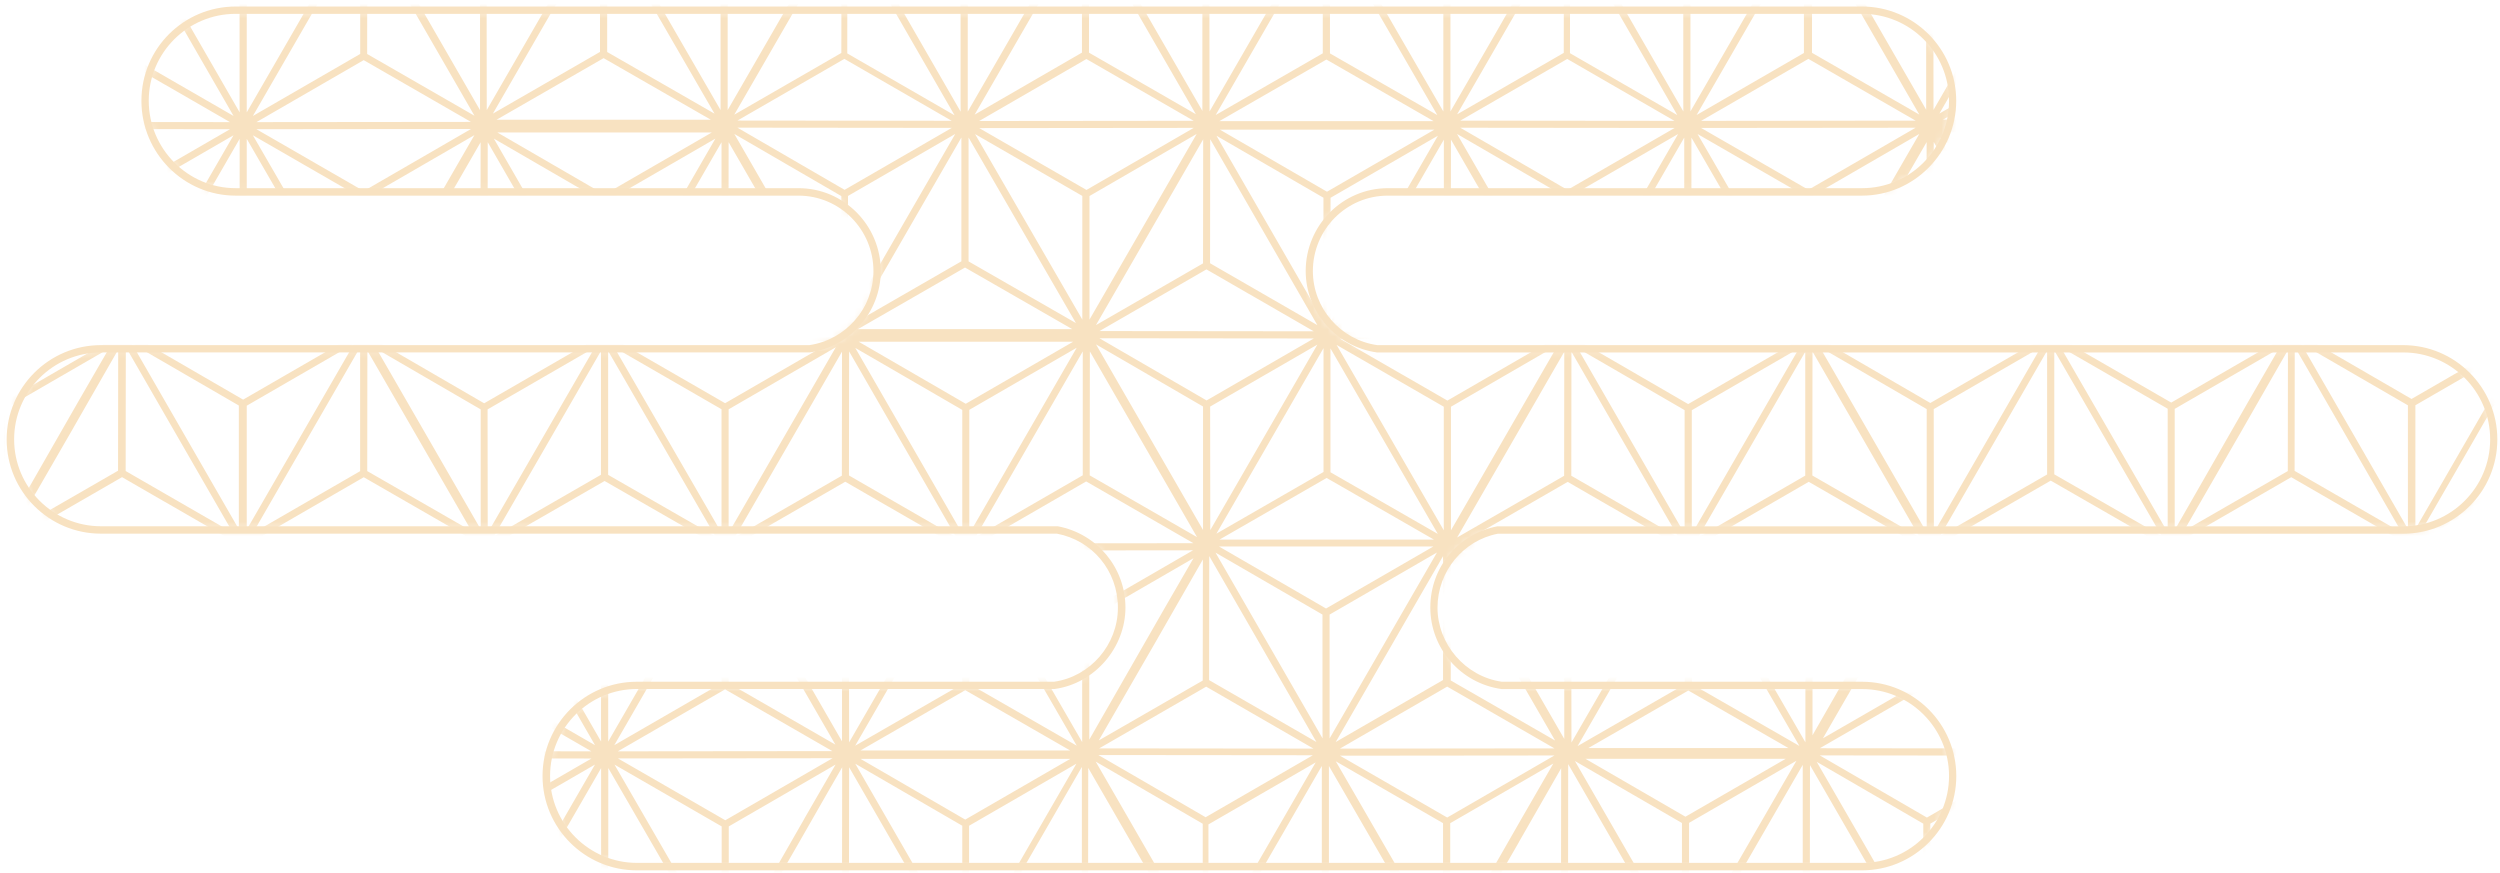 <svg width="338" height="118" viewBox="0 0 338 118" fill="none" xmlns="http://www.w3.org/2000/svg">
<mask id="mask0_3564_280" style="mask-type:luminance" maskUnits="userSpaceOnUse" x="1" y="1" width="337" height="117">
<path d="M109.46 47.149H13.65C6.88 47.149 1.4 52.639 1.4 59.399C1.4 66.159 6.89 71.649 13.65 71.649H143C147.92 72.589 151.65 76.959 151.65 82.149C151.65 87.339 147.68 91.929 142.52 92.659H86.11C79.34 92.659 73.86 98.149 73.86 104.909C73.86 111.669 79.35 117.159 86.11 117.159H251.75C258.52 117.159 264 111.669 264 104.909C264 98.149 258.51 92.659 251.75 92.659H202.99C197.83 91.929 193.86 87.509 193.86 82.149C193.86 76.789 197.59 72.589 202.51 71.649H324.9C331.67 71.649 337.15 66.159 337.15 59.399C337.15 52.639 331.66 47.149 324.9 47.149H186.14C180.98 46.419 177.01 41.999 177.01 36.639C177.01 30.769 181.77 25.939 187.63 25.939H251.74C258.51 25.939 263.99 20.379 263.99 13.619C263.99 6.859 258.5 1.369 251.74 1.369H31.86C25.09 1.369 19.61 6.859 19.61 13.619C19.61 20.379 25.1 25.939 31.86 25.939H107.96C113.83 25.939 118.58 30.769 118.58 36.639C118.58 41.999 114.61 46.419 109.45 47.149H109.46Z" fill="white"/>
</mask>
<g mask="url(#mask0_3564_280)">
<path d="M504.77 -69.56L490.28 -94.65L490.34 -94.61L489.42 -96.21L489.26 -96.3L489.42 -96.39L490.37 -98.04L490.28 -97.99L498.72 -112.61L505.71 -124.81V-125.13L504.77 -126.75V-126.67L490.28 -151.76L490.34 -151.72L489.42 -153.32L489.01 -153.56H456.67L455.91 -154.87V-154.79L441.42 -179.88L441.48 -179.84L440.56 -181.44L440.15 -181.68H407.42L407.13 -181.51L406.19 -179.86L406.24 -179.89L401.94 -172.45L401.87 -172.33L391.12 -153.56H359.08L358.22 -155.06V-154.98L343.73 -180.07L343.79 -180.03L342.87 -181.63L342.46 -181.87H310.12L309.36 -183.18V-183.1L294.87 -208.19L294.93 -208.15L294.01 -209.75L293.6 -209.99H260.87L260.58 -209.82L259.64 -208.17L259.69 -208.2L255.39 -200.76L255.32 -200.64L244.57 -181.87H212.03L211.74 -181.7L210.8 -180.05L210.85 -180.08L206.55 -172.64L206.48 -172.52L195.39 -153.16V-153.06L196.36 -151.39V-151.42L210.86 -126.31H210.84L211.8 -124.66L211.84 -124.64L211.76 -124.59L210.82 -122.94L210.87 -122.97L206.57 -115.53L206.5 -115.41L195.41 -96.05V-95.94L196.38 -94.27V-94.3L210.88 -69.19H210.86L211.82 -67.54L212.06 -67.4H244.74L245.23 -66.55V-66.58L259.73 -41.47H259.71L260.59 -39.96L259.7 -38.41L259.75 -38.44L255.45 -31L255.38 -30.88L244.5 -11.89H212.36L211.6 -13.2V-13.12L197.11 -38.21L197.17 -38.17L196.25 -39.77L195.84 -40.01H163.11L162.82 -39.84L161.88 -38.19L161.93 -38.22L157.63 -30.78L157.56 -30.66L146.81 -11.89H114.77L113.91 -13.39V-13.31L99.42 -38.4L99.48 -38.36L98.56 -39.96L98.15 -40.2H65.81L65.05 -41.51V-41.43L50.56 -66.52L50.62 -66.48L49.7 -68.08L49.29 -68.32H16.56L16.27 -68.15L15.33 -66.5L15.38 -66.53L11.08 -59.09L11.01 -58.97L0.26 -40.2H-32.35L-32.64 -40.03L-33.58 -38.38L-33.53 -38.41L-37.83 -30.97L-37.9 -30.85L-49 -11.47V-11.36L-48.03 -9.69V-9.72L-33.53 15.39H-33.55L-32.59 17.04L-32.55 17.06L-32.63 17.11L-33.57 18.76L-33.52 18.73L-37.82 26.17L-37.89 26.29L-49 45.65V45.76L-48.03 47.43V47.4L-33.53 72.51H-33.55L-32.59 74.16L-32.35 74.3H0.33L0.82 75.15V75.12L15.32 100.23H15.3L16.18 101.74L15.29 103.29L15.34 103.26L11.04 110.7L10.97 110.82L-0.12 130.18V130.29L0.85 131.96V131.93L15.35 157.04H15.33L16.29 158.69L16.33 158.71L16.25 158.76L15.31 160.41L15.36 160.38L11.06 167.82L10.99 167.94L-0.1 187.3V187.41L0.87 189.08V189.05L15.37 214.16H15.35L16.31 215.81L16.55 215.95H49.23L49.72 216.8V216.77L64.22 241.88H64.2L65.16 243.53L65.4 243.67H98.22L98.55 243.48L99.5 241.83L99.41 241.88L107.85 227.26L114.33 215.94H147.08L147.41 215.75L148.36 214.1L148.27 214.15L156.71 199.53L163.7 187.33V187L162.76 185.38V185.46L148.27 160.37L148.33 160.41L147.41 158.81L147.25 158.72L147.41 158.63L148.36 156.98L148.27 157.03L156.71 142.41L163.64 130.32H195.23L195.96 131.58V131.55L210.46 156.66H210.44L211.4 158.31L211.44 158.33L211.36 158.38L210.42 160.03L210.47 160L206.17 167.44L206.1 167.56L195.01 186.92V187.03L195.98 188.7V188.67L210.48 213.78H210.46L211.42 215.43L211.66 215.57H244.34L244.83 216.42V216.39L259.33 241.5H259.31L260.19 243.01L259.3 244.56L259.35 244.53L255.05 251.97L254.98 252.09L243.89 271.45V271.56L244.86 273.23V273.2L259.36 298.31H259.34L260.3 299.96L260.34 299.98L260.26 300.03L259.32 301.68L259.37 301.65L255.07 309.09L255 309.21L243.91 328.57V328.68L244.88 330.35V330.32L259.38 355.43H259.36L260.32 357.08L260.56 357.22H293.24L293.73 358.07V358.04L308.23 383.15H308.21L309.17 384.8L309.41 384.94H342.23L342.56 384.75L343.51 383.1L343.42 383.15L351.86 368.53L358.34 357.21H391.09L391.42 357.02L392.37 355.37L392.28 355.42L400.72 340.8L407.71 328.6V328.27L406.77 326.65V326.73L392.28 301.64L392.34 301.68L391.42 300.08L391.26 299.99L391.42 299.9L392.37 298.25L392.28 298.3L400.72 283.68L407.65 271.59H439.94L440.27 271.4L441.22 269.75L441.13 269.8L449.57 255.18L456.05 243.86H488.8L489.13 243.67L490.08 242.02L489.99 242.07L498.43 227.45L505.42 215.25V214.92L504.48 213.3V213.38L489.99 188.29L490.05 188.33L489.13 186.73L488.97 186.64L489.13 186.55L490.08 184.9L489.99 184.95L498.43 170.33L505.42 158.13V157.8L504.48 156.18V156.26L489.99 131.17L490.05 131.21L489.13 129.61L488.72 129.37H456.38L455.62 128.06V128.14L441.13 103.05L441.19 103.09L440.27 101.49L439.86 101.25H407.13L406.84 101.42L405.9 103.07L405.95 103.04L401.65 110.48L401.58 110.6L390.83 129.37H358.79L357.93 127.87V127.95L343.44 102.86L343.5 102.9L342.89 101.84L343.03 101.76L343.98 100.11L343.89 100.16L352.33 85.54L358.81 74.22H391.56L391.89 74.03L392.84 72.38L392.75 72.43L401.19 57.81L408.18 45.61V45.28L407.24 43.66V43.74L392.75 18.65L392.81 18.69L391.89 17.09L391.73 17L391.89 16.91L392.84 15.26L392.75 15.31L401.19 0.69L408.12 -11.4H440.41L440.74 -11.59L441.69 -13.24L441.6 -13.19L450.04 -27.81L456.52 -39.13H489.27L489.6 -39.32L490.55 -40.97L490.46 -40.92L498.9 -55.54L505.89 -67.74V-68.06L504.95 -69.68V-69.6L504.77 -69.56ZM405.33 158.56L390.83 166.95L384.76 163.45L376.33 158.59L405.34 158.56H405.33ZM376.32 157.63L390.82 149.25L405.32 157.6L376.32 157.63ZM14.83 -11.02L0.33 -2.63L-5.74 -6.13L-14.17 -10.99L14.84 -11.02H14.83ZM-14.18 -11.95L0.32 -20.33L14.82 -11.98L-14.18 -11.95ZM161.39 17.29L146.89 25.68L140.82 22.18L132.39 17.32L161.4 17.29H161.39ZM132.38 16.36L146.88 7.98L161.38 16.33L132.38 16.36ZM259.2 -152.71L244.7 -144.32L238.63 -147.82L230.2 -152.68L259.21 -152.7L259.2 -152.71ZM230.19 -153.64L244.69 -162.02L259.19 -153.67L230.19 -153.64ZM405.76 -124.4L391.26 -116.01L385.19 -119.51L376.76 -124.37L405.77 -124.39L405.76 -124.4ZM376.75 -125.33L391.25 -133.71L405.75 -125.36L376.75 -125.33ZM340.18 157.5H311.2L325.68 149.17L340.18 157.5ZM326.15 131.59L340.66 156.67L326.16 148.34V132.42V131.59H326.15ZM311.65 44.62L326.13 36.28L340.63 44.61H311.65V44.62ZM424.69 187.86L439.19 196.22V212.93L424.69 187.85V187.86ZM438.37 213.41L423.87 205.08V189.16V188.33L438.38 213.41H438.37ZM433.6 191.89L425.17 187.03L454.18 187L439.68 195.39L433.61 191.89H433.6ZM454.65 187.83L440.16 212.93V196.22L454.65 187.83ZM440.14 176.86L440.16 160.1L449.76 176.73L454.65 185.21L440.14 176.86ZM454.17 186.04L425.17 186.07L439.67 177.69L454.17 186.04ZM439.19 176.86L424.69 185.24L439.2 160.11V176.86H439.19ZM423.86 184.76V168.01L438.37 159.62L423.86 184.75V184.76ZM423.37 167.18L408.89 158.79H437.89L423.37 167.18ZM392.14 185.21L403.25 165.97L406.63 160.11L406.61 176.88L392.14 185.22V185.21ZM392.14 187.83L406.61 196.23V212.92L392.14 187.83ZM400.9 205.41L405.79 213.89L391.28 205.54L391.3 188.78L400.9 205.41ZM392.61 187L421.59 187.03L407.09 195.41L392.61 187.01V187ZM422.07 187.86L407.59 212.94L407.57 196.24L422.07 187.86ZM422.9 188.34V205.08L408.42 213.42L422.9 188.34ZM422.89 168.02V183.19L422.9 184.76L408.42 159.63L422.89 168.01V168.02ZM422.08 185.25L408.57 177.46L407.57 176.88L407.59 160.11L422.08 185.25ZM412.82 181.02L421.59 186.08L392.62 186.05L407.08 177.71L412.81 181.02H412.82ZM405.32 214.73L376.32 214.76L390.82 206.38L405.32 214.73ZM390.34 205.55L375.84 213.93L390.35 188.8V205.55H390.34ZM375.01 213.45V196.7L389.52 188.31L375.01 213.44V213.45ZM389.52 242.1L375.02 233.77V217.85V217.02L389.53 242.1H389.52ZM374.52 195.87L360.04 187.48H389.04L374.52 195.87ZM129.29 72.65L115.78 64.86L114.78 64.28L114.8 47.51L129.29 72.65ZM115.64 47.04L130.1 55.42V70.59L130.11 72.16L115.63 47.03L115.64 47.04ZM113.86 103.74L113.84 120.51L99.42 128.82L107.8 114.3L112.23 106.56L113.86 103.74ZM114.31 121.33L120.04 124.64L128.81 129.7L99.84 129.67L114.3 121.33H114.31ZM65 128.36L50.58 103.38L64.99 111.74V128.29H65V128.37V128.36ZM97.55 92.37L83.05 100.75L97.56 75.62V92.37H97.55ZM98.03 93.2L112.53 101.55L83.53 101.58L98.03 93.2ZM82.23 100.27V83.52L96.74 75.13L82.23 100.26V100.27ZM81.74 82.69L67.26 74.3H96.26L81.74 82.69ZM81.26 83.52V98.69L81.27 100.26L66.79 75.13L81.25 83.51L81.26 83.52ZM80.45 100.75L66.94 92.96L65.94 92.38L65.96 75.61L80.45 100.75ZM71.19 96.52L79.96 101.58L50.99 101.55L65.45 93.21L71.18 96.52H71.19ZM64.98 92.39L50.51 100.73L61.62 81.49L65 75.63L64.98 92.4V92.39ZM65.47 110.92L50.99 102.52L79.97 102.55L65.47 110.93V110.92ZM80.44 103.37L65.96 128.45L65.94 111.75L80.44 103.37ZM81.27 103.85V120.59L66.79 128.93L81.27 103.85ZM81.76 121.42L96.26 129.75H67.28L81.76 121.42ZM82.24 120.59V104.67V103.84L96.75 128.92L82.25 120.59H82.24ZM83.07 103.37L97.57 111.73V128.44L83.07 103.36V103.37ZM91.98 107.4L83.55 102.54L112.56 102.51L98.06 110.9L91.99 107.4H91.98ZM98.52 92.37L98.54 75.73L112.94 100.67L98.53 92.37H98.52ZM99.47 75.31L113.84 83.65V100.23L99.47 75.31ZM64.99 71.56L50.92 47.18L64.99 55.35V71.5V71.48V71.56ZM49.65 63.69L49.67 47.42V47.44V47.41L63.76 71.81L49.65 63.69ZM63.68 72.87L34.68 72.9L49.18 64.52L63.68 72.87ZM64.16 74.66L49.67 99.76V83.05L64.16 74.66ZM108.74 110.71L108.67 110.83L104.22 118.59L98.53 128.44V111.73L112.97 103.37L108.73 110.71H108.74ZM99.83 74.42L128.81 74.45L114.31 82.83L99.83 74.43V74.42ZM99.35 72.64L110.46 53.4L113.84 47.54L113.82 64.31L99.35 72.65V72.64ZM98.51 72.05V55.34L113 46.95L98.51 72.05ZM98.03 54.51L91.96 51.01L83.53 46.15L112.54 46.12L98.04 54.51H98.03ZM97.55 55.34V72.05L83.05 46.97L97.55 55.33V55.34ZM96.72 72.53L82.22 64.2V48.28V47.45L96.73 72.53H96.72ZM96.24 73.36H67.26L81.74 65.03L96.24 73.36ZM66.77 72.53L81.25 47.45V64.19L66.77 72.53ZM65.94 72.05L65.92 55.35L80.42 46.97L65.94 72.05ZM65.45 54.52L50.97 46.12L79.95 46.15L65.45 54.53V54.52ZM50.49 44.33L61.6 25.09L64.98 19.23L64.96 36L50.49 44.34V44.33ZM49.65 43.37V26.66L64.14 18.27L49.65 43.37ZM49.17 25.83L43.1 22.33L34.67 17.47L63.68 17.44L49.18 25.83H49.17ZM48.69 26.66V43.37L34.19 18.29L48.69 26.65V26.66ZM47.86 43.85L33.36 35.52V19.6V18.77L47.87 43.85H47.86ZM48.69 46.95V63.7L34.18 72.08L48.69 46.95ZM43.09 78.73L34.66 73.87L63.67 73.84L49.17 82.23L43.1 78.73H43.09ZM48.69 99.78L34.18 74.7L48.68 83.06V99.77L48.69 99.78ZM49.65 120.51L49.67 103.85V103.83L64.1 128.83L49.65 120.51ZM63.68 129.69L34.68 129.72L49.18 121.34L63.68 129.69ZM64.16 131.48L49.67 156.58V139.87L64.16 131.48ZM66.92 149.54L65.92 148.96L65.94 132.19L80.43 157.33L66.92 149.54ZM79.95 158.16L50.98 158.13L65.44 149.79L71.17 153.1L79.94 158.16H79.95ZM66.78 131.72L81.24 140.1V155.27L81.25 156.84L66.77 131.71L66.78 131.72ZM98.02 149.78L112.52 158.13L83.52 158.16L98.02 149.78ZM83.05 157.33L97.56 132.2V148.95L83.05 157.33ZM99.36 131.49L113.83 139.89V156.58L99.36 131.49ZM114.78 83.67L129.28 75.29L114.8 100.37L114.78 83.67ZM120.02 68.44L128.79 73.5L99.82 73.47L114.28 65.13L120.01 68.44H120.02ZM98.49 35.98L98.51 19.22L108.11 35.85L113 44.33L98.49 35.98ZM112.52 45.16L83.52 45.19L98.02 36.81L112.52 45.16ZM97.54 35.98L83.04 44.36L97.55 19.23V35.98H97.54ZM82.21 43.88V27.13L96.72 18.74L82.21 43.87V43.88ZM81.72 26.3L67.24 17.91H96.24L81.72 26.3ZM81.24 27.13V42.3L81.25 43.87L66.77 18.74L81.23 27.12L81.24 27.13ZM80.43 44.36L66.92 36.57L65.92 35.99L65.94 19.22L80.43 44.36ZM71.17 40.13L79.94 45.19L50.97 45.16L65.43 36.82L71.16 40.13H71.17ZM49.64 7.3L49.66 -9.46L59.26 7.17L64.15 15.65L49.64 7.3ZM63.67 16.48L34.67 16.51L49.17 8.13L63.67 16.48ZM48.69 7.3L34.19 15.68L48.7 -9.45V7.3H48.69ZM33.36 15.2V-1.55L47.87 -9.94L33.36 15.19V15.2ZM32.87 -2.38L18.39 -10.77H47.39L32.87 -2.38ZM31.57 18.29L17.09 43.37L17.07 26.67L31.57 18.29ZM16.6 25.84L2.12 17.44L31.1 17.47L16.6 25.85V25.84ZM32.4 18.77V35.51L17.92 43.85L32.4 18.77ZM32.39 -1.55V13.62L32.4 15.19L17.92 -9.94L32.38 -1.56L32.39 -1.55ZM31.58 15.68L18.07 7.89L17.07 7.31L17.09 -9.46L31.58 15.68ZM22.32 11.45L31.09 16.51L2.12 16.48L16.58 8.14L22.31 11.45H22.32ZM12.75 -3.59L16.13 -9.45L16.11 7.32L1.64 15.66L12.75 -3.58V-3.59ZM16.12 26.68V43.37L1.65 18.28L16.12 26.68ZM32.89 36.35L47.39 44.68H18.41L32.89 36.35ZM47.39 45.64L32.87 54.03L18.39 45.64H47.39ZM47.87 46.47L33.36 71.6V54.85L47.87 46.46V46.47ZM47.87 100.25L33.37 91.92V76V75.17L47.88 100.25H47.87ZM48.72 103.75V120.5L34.21 128.88L48.72 103.75ZM43.12 135.53L34.69 130.67L63.7 130.64L49.2 139.03L43.13 135.53H43.12ZM48.72 156.58L34.21 131.5L48.71 139.86V156.57L48.72 156.58ZM61.62 138.05L65 132.19L64.98 148.96L50.51 157.3L61.62 138.06V138.05ZM50.52 159.91L64.99 168.31V185L50.52 159.91ZM50.99 159.07L79.97 159.1L65.47 167.48L50.99 159.08V159.07ZM80.45 159.93L65.97 185.01L65.95 168.31L80.45 159.93ZM81.28 160.41V177.15L66.8 185.49L81.28 160.41ZM67.27 130.87H96.27L81.75 139.26L67.27 130.87ZM96.74 131.7L82.23 156.83V140.08L96.74 131.69V131.7ZM96.74 185.48L82.24 177.15V161.23V160.4L96.75 185.48H96.74ZM83.06 159.93L97.56 168.29V185L83.06 159.92V159.93ZM91.97 163.96L83.54 159.1L112.55 159.07L98.05 167.46L91.98 163.96H91.97ZM113.02 159.9L98.53 185V168.29L113.02 159.9ZM98.51 148.93L98.53 132.17L108.13 148.8L113.02 157.28L98.51 148.93ZM114.32 139.04L99.84 130.64L128.82 130.67L114.32 139.05V139.04ZM129.29 131.49L114.81 156.57L114.79 139.87L129.29 131.49ZM115.78 121.08L114.78 120.5L114.8 103.73L129.29 128.87L115.78 121.08ZM115.64 103.26L130.1 111.64V126.81L130.11 128.38L115.63 103.25L115.64 103.26ZM115.62 100.82L130.1 75.74V92.48L115.62 100.82ZM116.09 46.2H145.09L130.57 54.59L116.09 46.2ZM145.56 47.03L131.05 72.16V55.41L145.56 47.02V47.03ZM145.56 100.81L131.06 92.48V76.56V75.73L145.57 100.81H145.56ZM146.39 47.51V64.26L131.88 72.64L146.39 47.51ZM146.85 65.09L161.35 73.44L132.35 73.47L146.85 65.09ZM178.11 43.96L164.6 36.17L163.6 35.59L163.62 18.82L178.11 43.96ZM164.46 18.35L178.93 26.73V41.9L178.94 43.47L164.46 18.34V18.35ZM168.85 39.73L177.62 44.79L148.65 44.76L163.11 36.42L168.84 39.73H168.85ZM148.18 46.56L162.65 54.96V71.65L148.18 46.56ZM148.18 43.94L159.29 24.7L162.67 18.84L162.65 35.61L148.18 43.95V43.94ZM147.33 64.27L147.35 47.51L156.95 64.14L161.84 72.62L147.33 64.27ZM148.65 45.73L177.63 45.76L163.13 54.14L148.65 45.74V45.73ZM178.11 46.59L163.63 71.67L163.61 54.97L178.11 46.59ZM178.94 47.07V63.81L164.46 72.15L178.94 47.07ZM164.93 17.53H193.93L179.41 25.92L164.93 17.53ZM194.4 18.36L179.89 43.49V26.74L194.4 18.35V18.36ZM373.63 -69.03L360.12 -76.82L359.12 -77.4L359.14 -94.17L373.63 -69.03ZM359.98 -94.64L374.44 -86.26V-71.09L374.45 -69.52L359.97 -94.65L359.98 -94.64ZM358.2 -37.94L358.18 -21.17L343.76 -12.86L352.14 -27.38L356.57 -35.11L358.2 -37.93V-37.94ZM358.65 -20.35L364.38 -17.04L373.15 -11.98L344.18 -12.01L358.64 -20.35H358.65ZM357.76 245.02L357.74 261.79L343.32 270.1L351.7 255.58L356.13 247.84L357.76 245.02ZM358.21 262.61L363.94 265.92L372.71 270.98L343.74 270.95L358.2 262.61H358.21ZM244.69 120.12L244.71 103.46V103.44L259.14 128.44L244.69 120.12ZM258.72 129.3L229.72 129.33L244.22 120.95L258.72 129.3ZM308.9 269.63L294.48 244.65L308.89 253.01V269.56H308.9V269.64V269.63ZM315.09 237.78L323.86 242.84L294.89 242.81L309.35 234.47L315.08 237.78H315.09ZM309.84 233.65L309.86 216.88L324.35 242.02L310.84 234.23L309.84 233.65ZM308.88 233.65L294.41 241.99L305.52 222.75L308.9 216.89L308.88 233.66V233.65ZM309.37 252.18L294.89 243.78L323.87 243.81L309.37 252.19V252.18ZM324.34 244.63L309.86 269.71L309.84 253.01L324.34 244.63ZM325.17 245.11V261.85L310.69 270.19L325.17 245.11ZM325.66 262.68L340.16 271.01H311.18L325.66 262.68ZM326.12 224.79L340.64 216.4L326.13 241.53V224.78L326.12 224.79ZM326.14 261.85V245.93V245.1L340.65 270.18L326.15 261.85H326.14ZM326.97 244.63L341.47 252.99V269.7L326.97 244.62V244.63ZM335.88 248.66L327.45 243.8L356.46 243.77L341.96 252.16L335.89 248.66H335.88ZM342.44 216.99L356.84 241.93L342.43 233.63L342.45 216.99H342.44ZM356.45 242.81L327.45 242.84L341.95 234.46L356.45 242.81ZM341.47 233.63L326.97 242.01L341.48 216.88V233.63H341.47ZM325.66 223.96L311.18 215.57H340.18L325.66 223.96ZM325.18 224.79V239.96L325.19 241.53L310.71 216.4L325.17 224.78L325.18 224.79ZM308.9 212.82L294.83 188.44L308.9 196.61V212.76V212.74V212.82ZM293.56 204.95L293.58 188.68V188.7V188.67L307.67 213.07L293.56 204.95ZM307.59 214.13L278.59 214.16L293.09 205.78L307.59 214.13ZM308.07 215.92L293.58 241.02V224.31L308.07 215.92ZM352.65 251.97L352.58 252.09L348.13 259.85L342.44 269.7V252.99L356.88 244.63L352.64 251.97H352.65ZM343.38 216.57L357.75 224.91V241.49L343.38 216.57ZM309.85 196.6L324.35 188.22L309.87 213.3L309.85 196.6ZM309.37 195.77L294.89 187.37L323.87 187.4L309.37 195.78V195.77ZM294.41 185.58L305.52 166.34L308.9 160.48L308.88 177.25L294.41 185.59V185.58ZM261.84 131.32L276.3 139.7V154.87L276.31 156.44L261.83 131.31L261.84 131.32ZM275.49 156.93L261.98 149.14L260.98 148.56L261 131.79L275.49 156.93ZM245.05 83.62L258.64 75.75L254.92 82.19L254.85 82.31L245.05 99.41V83.61V83.62ZM341.91 -49.34L327.41 -40.96L341.92 -66.09V-49.34H341.91ZM342.39 -48.51L356.89 -40.16L327.89 -40.13L342.39 -48.51ZM309.82 -30.79L295.34 -39.19L324.32 -39.16L309.82 -30.78V-30.79ZM324.79 -38.34L310.31 -13.26L310.29 -29.96L324.79 -38.34ZM311.28 -48.75L310.28 -49.33L310.3 -66.1L324.79 -40.96L311.28 -48.75ZM325.62 -37.86V-21.12L311.14 -12.78L325.62 -37.86ZM326.11 -20.29L340.61 -11.96H311.63L326.11 -20.29ZM326.57 -58.18L341.09 -66.57L326.58 -41.44V-58.19L326.57 -58.18ZM326.59 -21.12V-37.04V-37.87L341.1 -12.79L326.6 -21.12H326.59ZM326.09 -59.01L311.61 -67.4H340.61L326.09 -59.01ZM325.61 -58.18V-43.01L325.62 -41.44L311.14 -66.57L325.6 -58.19L325.61 -58.18ZM315.54 -45.19L324.31 -40.13L295.34 -40.16L309.8 -48.5L315.53 -45.19H315.54ZM309.33 -49.32L294.86 -40.98L305.97 -60.22L309.35 -66.08L309.33 -49.31V-49.32ZM309.34 -29.96V-13.41H309.35V-13.33L294.93 -38.31L309.34 -29.95V-29.96ZM327.41 -38.34L341.91 -29.98V-13.27L327.41 -38.35V-38.34ZM336.32 -34.31L327.89 -39.17L356.9 -39.2L342.4 -30.81L336.33 -34.31H336.32ZM342.86 -49.34L342.88 -65.98L357.28 -41.04L342.87 -49.34H342.86ZM343.81 -66.4L358.18 -58.06V-41.48L343.81 -66.4ZM309.33 -70.15L295.26 -94.53L309.33 -86.36V-70.21V-70.23V-70.15ZM293.99 -78.02L294.01 -94.29V-94.27V-94.3L308.1 -69.9L293.99 -78.02ZM308.02 -68.84L279.02 -68.81L293.52 -77.19L308.02 -68.84ZM308.5 -67.05L294.01 -41.95V-58.66L308.5 -67.05ZM308.52 -10.24L294.03 14.86V-1.85L308.52 -10.24ZM303.63 35.78L308.52 44.26L294.01 35.91L294.03 19.15L303.63 35.78ZM293.07 55.27V71.98L278.57 46.9L293.07 55.26V55.27ZM279.04 46.07L308.05 46.04L293.55 54.43L287.48 50.93L279.05 46.07H279.04ZM292.24 72.46L277.74 64.13V48.21V47.38L292.25 72.46H292.24ZM260.04 127.98L245.62 103L260.03 111.36V127.91H260.04V127.99V127.98ZM275.48 102.98L261 128.06L260.98 111.36L275.48 102.98ZM260.51 110.53L246.03 102.13L275.01 102.16L260.51 110.54V110.53ZM276.31 103.46V120.2L261.83 128.54L276.31 103.46ZM276.8 121.03L291.3 129.36H262.32L276.8 121.03ZM277.28 120.2V104.28V103.45L291.79 128.53L277.29 120.2H277.28ZM277.28 99.88V83.13L291.79 74.74L277.28 99.87V99.88ZM276.79 82.3L262.88 74.24H290.74L276.79 82.3ZM276.31 83.13V98.3L276.32 99.87L261.84 74.74L276.3 83.12L276.31 83.13ZM275.5 100.36L261.99 92.57L260.99 91.99L261.01 75.22L275.5 100.36ZM266.24 96.13L275.01 101.19L246.04 101.16L260.5 92.82L266.23 96.13H266.24ZM278.11 102.98L292.61 111.34V128.05L278.11 102.97V102.98ZM278.11 100.36L292.62 75.23V91.98L278.11 100.36ZM293.08 92.81L307.58 101.16L278.58 101.19L293.08 92.81ZM260.02 92L246.46 99.82L254.32 86.2L260.04 76.21L260.02 92ZM293.55 148.55L293.57 131.79L303.17 148.42L308.06 156.9L293.55 148.55ZM307.58 157.73L278.58 157.76L293.08 149.38L307.58 157.73ZM292.6 148.55L278.1 156.93L292.61 131.8V148.55H292.6ZM287.01 163.58L278.58 158.72L307.59 158.69L293.09 167.08L287.02 163.58H287.01ZM292.61 184.63L278.1 159.55L292.6 167.91V184.62L292.61 184.63ZM308.06 159.52L293.57 184.62V167.91L308.06 159.52ZM287.01 107.02L278.58 102.16L307.59 102.13L293.09 110.52L287.02 107.02H287.01ZM293.55 91.99L293.57 75.23L303.17 91.86L308.06 100.34L293.55 91.99ZM294.02 55.28L308.11 47.13L304.22 53.86L304.15 53.98L294.02 71.66V55.29V55.28ZM294.87 18.21L309.34 26.61V43.3L294.87 18.21ZM294.87 15.59L305.98 -3.65L309.36 -9.51L309.34 7.26L294.87 15.6V15.59ZM309.82 8.08L315.55 11.39L324.32 16.45L295.35 16.42L309.81 8.08H309.82ZM311.3 7.83L310.3 7.25L310.32 -9.52L324.81 15.62L311.3 7.83ZM311.16 -9.99L325.62 -1.61V13.56L325.63 15.13L311.15 -10L311.16 -9.99ZM353.1 -30.99L353.03 -30.87L348.58 -23.11L342.89 -13.26V-29.97L357.33 -38.33L353.09 -30.99H353.1ZM344.19 -67.28L373.17 -67.26L358.67 -58.88L344.19 -67.28ZM343.71 -69.06L354.82 -88.3L358.2 -94.16L358.18 -77.39L343.71 -69.05V-69.06ZM342.87 -69.65V-86.36L357.36 -94.75L342.87 -69.65ZM342.39 -87.19L336.32 -90.69L327.89 -95.55L356.9 -95.58L342.4 -87.19H342.39ZM341.91 -86.36V-69.65L327.41 -94.73L341.91 -86.37V-86.36ZM341.08 -69.17L326.58 -77.5V-93.42V-94.25L341.09 -69.17H341.08ZM340.6 -68.34H311.62L326.1 -76.67L340.6 -68.34ZM311.13 -69.17L325.61 -94.25V-77.51L311.13 -69.17ZM310.3 -69.65L310.28 -86.35L324.78 -94.73L310.3 -69.65ZM309.81 -87.18L295.33 -95.58L324.31 -95.55L309.81 -87.17V-87.18ZM294.85 -97.37L305.96 -116.61L309.34 -122.47L309.32 -105.7L294.85 -97.36V-97.37ZM294.01 -98.33V-115.04L308.5 -123.43L294.01 -98.33ZM293.53 -115.87L287.46 -119.37L279.03 -124.23L308.04 -124.26L293.54 -115.87H293.53ZM293.05 -115.04V-98.33L278.55 -123.41L293.05 -115.05V-115.04ZM292.22 -97.85L277.72 -106.18V-122.1V-122.93L292.23 -97.85H292.22ZM293.05 -94.75V-78L278.54 -69.62L293.05 -94.75ZM287.45 -62.97L279.02 -67.83L308.03 -67.86L293.53 -59.47L287.46 -62.97H287.45ZM293.05 -41.92L278.54 -67L293.04 -58.64V-41.93L293.05 -41.92ZM294.03 -37.84V-37.87L308.46 -12.87L294.01 -21.19L294.03 -37.85V-37.84ZM308.04 -12L279.04 -11.97L293.54 -20.35L308.04 -12ZM293.07 -37.93V-21.18L278.56 -12.8L293.07 -37.93ZM287.47 -6.15L279.04 -11.01L308.05 -11.04L293.55 -2.65L287.48 -6.15H287.47ZM293.07 14.9L278.56 -10.18L293.06 -1.82V14.89L293.07 14.9ZM308.04 45.12L279.04 45.15L293.54 36.77L308.04 45.12ZM293.06 35.94L278.56 44.32L293.07 19.19V35.94H293.06ZM277.73 43.84V27.09L292.24 18.7L277.73 43.83V43.84ZM291.19 72.99H263.35L277.26 64.98L291.19 72.99ZM262.29 72.49L276.77 47.41V64.15L262.29 72.49ZM261.46 72.01L261.44 55.31L275.94 46.93L261.46 72.01ZM260.97 54.48L246.49 46.08L275.47 46.11L260.97 54.49V54.48ZM260.49 55.31V72L246.02 46.91L260.49 55.31ZM254.65 64.16L259.54 72.64L245.03 64.29L245.05 47.53L254.65 64.16ZM244.57 82.82L238.5 79.32L230.07 74.46L259.08 74.43L244.58 82.82H244.57ZM244.09 83.65V100.36L229.59 75.28L244.09 83.64V83.65ZM243.26 100.84L228.76 92.51V76.59V75.76L243.27 100.84H243.26ZM259.21 131.11L244.72 156.21V139.5L259.21 131.11ZM266.23 152.73L275 157.79L246.03 157.76L260.49 149.42L266.22 152.73H266.23ZM275.01 158.75L260.51 167.13L246.03 158.73L275.01 158.76V158.75ZM275.48 159.58L261 184.66L260.98 167.96L275.48 159.58ZM276.31 160.06V176.8L261.83 185.14L276.31 160.06ZM262.3 130.52H291.3L276.78 138.91L262.3 130.52ZM291.77 131.35L277.26 156.48V139.73L291.77 131.34V131.35ZM291.77 185.13L277.27 176.8V160.88V160.05L291.78 185.13H291.77ZM292.6 188.23V204.98L278.09 213.36L292.6 188.23ZM287 220.01L278.57 215.15L307.58 215.12L293.08 223.51L287.01 220.01H287ZM292.6 241.06L278.09 215.98L292.59 224.34V241.05L292.6 241.06ZM293.56 261.79L293.58 245.13V245.11L308.01 270.11L293.56 261.79ZM307.59 270.97L278.59 271L293.09 262.62L307.59 270.97ZM308.07 272.76L293.58 297.86V281.15L308.07 272.76ZM310.83 290.82L309.83 290.24L309.85 273.47L324.34 298.61L310.83 290.82ZM323.86 299.44L294.89 299.41L309.35 291.07L315.08 294.38L323.85 299.44H323.86ZM310.69 273L325.15 281.38V296.55L325.16 298.12L310.68 272.99L310.69 273ZM341.93 291.06L356.43 299.41L327.43 299.44L341.93 291.06ZM326.96 298.61L341.47 273.48V290.23L326.96 298.61ZM343.27 272.77L357.74 281.17V297.86L343.27 272.77ZM358.69 224.95L373.19 216.57L358.71 241.65L358.69 224.95ZM358.21 224.12L343.73 215.72L372.71 215.75L358.21 224.13V224.12ZM343.25 213.93L354.36 194.69L357.74 188.83L357.72 205.6L343.25 213.94V213.93ZM342.41 213.34V196.63L356.9 188.24L342.41 213.34ZM341.93 195.8L335.86 192.3L327.43 187.44L356.44 187.41L341.94 195.8H341.93ZM341.45 196.63V213.34L326.95 188.26L341.45 196.62V196.63ZM340.62 213.82L326.12 205.49V189.57V188.74L340.63 213.82H340.62ZM340.14 214.65H311.16L325.64 206.32L340.14 214.65ZM310.67 213.82L325.15 188.74V205.48L310.67 213.82ZM324.32 185.65L310.81 177.86L309.81 177.28L309.83 160.51L324.32 185.65ZM310.67 160.04L325.13 168.42V183.59L325.14 185.16L310.66 160.03L310.67 160.04ZM315.06 181.42L323.83 186.48L294.86 186.45L309.32 178.11L315.05 181.42H315.06ZM309.34 138.7L294.86 130.3L323.84 130.33L309.34 138.71V138.7ZM308.86 139.53V156.22L294.39 131.13L308.86 139.53ZM303.75 110.37L303.68 110.49L299.23 118.25L293.54 128.1V111.39L307.98 103.03L303.74 110.37H303.75ZM303.27 57.89L309.33 47.32L309.31 63.69L295.25 71.79L303.28 57.88L303.27 57.89ZM309.78 64.52L315.51 67.83L324.28 72.89L295.31 72.86L309.77 64.52H309.78ZM295.31 17.41L324.29 17.44L309.79 25.82L295.31 17.42V17.41ZM324.77 18.27L310.29 43.35L310.27 26.65L324.77 18.27ZM325.6 18.75V35.49L311.12 43.83L325.6 18.75ZM311.59 -10.79H340.59L326.07 -2.4L311.59 -10.79ZM341.06 -9.96L326.55 15.17V-1.58L341.06 -9.97V-9.96ZM341.89 -9.48V7.27L327.38 15.65L341.89 -9.48ZM342.35 8.1L356.85 16.45L327.85 16.48L342.35 8.1ZM343.69 -10.19L358.16 -1.79V14.9L343.69 -10.19ZM359.11 -58.01L373.61 -66.39L359.13 -41.31L359.11 -58.01ZM364.35 -73.24L373.12 -68.18L344.15 -68.21L358.61 -76.55L364.34 -73.24H364.35ZM342.82 -105.7L342.84 -122.46L352.44 -105.83L357.33 -97.35L342.82 -105.7ZM356.85 -96.52L327.85 -96.49L342.35 -104.87L356.85 -96.52ZM341.87 -105.7L327.37 -97.32L341.88 -122.45V-105.7H341.87ZM326.54 -97.8V-114.55L341.05 -122.94L326.54 -97.81V-97.8ZM326.05 -115.38L311.57 -123.77H340.57L326.05 -115.38ZM325.57 -114.55V-99.38L325.58 -97.81L311.1 -122.94L325.57 -114.56V-114.55ZM324.76 -97.32L311.25 -105.11L310.25 -105.69L310.27 -122.46L324.76 -97.32ZM315.5 -101.55L324.27 -96.49L295.3 -96.52L309.76 -104.86L315.49 -101.55H315.5ZM293.97 -134.38L293.99 -151.14L303.59 -134.51L308.48 -126.03L293.97 -134.38ZM308 -125.2L279 -125.17L293.5 -133.55L308 -125.2ZM293.02 -134.38L278.52 -126L293.03 -151.13V-134.38H293.02ZM277.69 -126.48V-143.23L292.2 -151.62L277.69 -126.49V-126.48ZM277.2 -144.06L262.72 -152.45H291.72L277.2 -144.06ZM275.9 -123.39L261.42 -98.31L261.4 -115.01L275.9 -123.39ZM260.93 -115.84L246.45 -124.24L275.43 -124.21L260.93 -115.83V-115.84ZM276.73 -122.91V-106.17L262.25 -97.83L276.73 -122.91ZM276.72 -143.23V-128.06L276.73 -126.49L262.25 -151.62L276.72 -143.24V-143.23ZM275.91 -126L262.4 -133.79L261.4 -134.37L261.42 -151.14L275.91 -126ZM266.65 -130.23L275.42 -125.17L246.45 -125.2L260.91 -133.54L266.64 -130.23H266.65ZM257.08 -145.27L260.46 -151.13L260.44 -134.36L245.97 -126.02L257.08 -145.26V-145.27ZM260.45 -115V-98.31L245.98 -123.4L260.45 -115ZM277.22 -105.33L291.72 -97H262.74L277.22 -105.33ZM291.72 -96.04L277.2 -87.65L262.72 -96.04H291.72ZM292.2 -95.21L277.69 -70.08V-86.83L292.2 -95.22V-95.21ZM292.2 -41.43L277.7 -49.76V-65.68V-66.51L292.21 -41.43H292.2ZM277.71 -13.27V-30.02L292.22 -38.41L277.71 -13.28V-13.27ZM292.22 15.38L277.72 7.05V-8.87V-9.7L292.23 15.38H292.22ZM277.22 26.27L262.74 17.88H291.74L277.22 26.27ZM276.74 27.1V42.27L276.75 43.84L262.27 18.71L276.74 27.09V27.1ZM275.93 44.33L262.42 36.54L261.42 35.96L261.44 19.19L275.93 44.33ZM266.67 40.1L275.44 45.16L246.47 45.13L260.93 36.79L266.66 40.1H266.67ZM260.46 35.97L245.99 44.31L257.1 25.07L260.48 19.21L260.46 35.98V35.97ZM244.54 65.14L259.04 73.49L230.04 73.52L244.54 65.14ZM244.06 64.31L229.56 72.69L244.07 47.56V64.31H244.06ZM228.73 72.21V55.46L243.24 47.07L228.73 72.2V72.21ZM228.24 54.63L213.76 46.24H242.76L228.24 54.63ZM227.76 55.46V70.63L227.77 72.2L213.29 47.07L227.76 55.45V55.46ZM226.95 72.69L213.44 64.9L212.44 64.32L212.46 47.55L226.95 72.69ZM217.69 68.46L226.46 73.52L197.49 73.49L211.95 65.15L217.68 68.46H217.69ZM205.77 35.5L210.66 43.98L196.15 35.63L196.17 18.87L205.77 35.5ZM210.18 44.81L181.18 44.84L195.68 36.46L210.18 44.81ZM195.2 35.63L180.7 44.01L195.21 18.88V35.63H195.2ZM194.38 72.18L179.88 63.85V47.93V47.1L194.39 72.18H194.38ZM180.7 46.63L195.2 54.99V71.7L180.7 46.62V46.63ZM189.61 50.66L181.18 45.8L210.19 45.77L195.69 54.16L189.62 50.66H189.61ZM210.66 46.6L196.17 71.7V54.99L210.66 46.6ZM208.11 53.42L211.49 47.56L211.47 64.33L197 72.67L208.11 53.43V53.42ZM211.49 99.9L197.42 75.52L211.49 83.69V99.84V99.82V99.9ZM197.48 74.45L226.46 74.48L211.96 82.86L197.48 74.46V74.45ZM226.94 75.31L212.46 100.39L212.44 83.69L226.94 75.31ZM227.77 75.79V92.53L213.29 100.87L227.77 75.79ZM228.26 93.36L241.8 101.14H214.74L228.26 93.36ZM243.72 120.16L229.22 128.54L243.73 103.41V120.16H243.72ZM238.13 135.19L229.7 130.33L258.71 130.3L244.21 138.69L238.14 135.19H238.13ZM243.73 156.24L229.22 131.16L243.72 139.52V156.23L243.73 156.24ZM256.63 137.71L260.01 131.85L259.99 148.62L245.52 156.96L256.63 137.72V137.71ZM260 167.98V184.67L245.53 159.58L260 167.98ZM276.77 177.65L291.27 185.98H262.29L276.77 177.65ZM291.27 186.94L276.75 195.33L262.27 186.94H291.27ZM291.75 187.77L277.24 212.9V196.15L291.75 187.76V187.77ZM291.75 241.55L277.25 233.22V217.3V216.47L291.76 241.55H291.75ZM292.6 245.05V261.8L278.09 270.18L292.6 245.05ZM287 276.83L278.57 271.97L307.58 271.94L293.08 280.33L287.01 276.83H287ZM292.6 297.88L278.09 272.8L292.59 281.16V297.87L292.6 297.88ZM305.5 279.35L308.88 273.49L308.86 290.26L294.39 298.6L305.5 279.36V279.35ZM294.4 301.21L308.87 309.61V326.3L294.4 301.21ZM294.87 300.37L323.85 300.4L309.35 308.78L294.87 300.38V300.37ZM324.33 301.23L309.85 326.31L309.83 309.61L324.33 301.23ZM325.16 301.71V318.45L310.68 326.79L325.16 301.71ZM311.15 272.17H340.15L325.63 280.56L311.15 272.17ZM340.62 273L326.11 298.13V281.38L340.62 272.99V273ZM340.62 326.78L326.12 318.45V302.53V301.7L340.63 326.78H340.62ZM326.94 301.23L341.44 309.59V326.3L326.94 301.22V301.23ZM335.85 305.26L327.42 300.4L356.43 300.37L341.93 308.76L335.86 305.26H335.85ZM356.9 301.2L342.41 326.3V309.59L356.9 301.2ZM342.39 290.23L342.41 273.47L352.01 290.1L356.9 298.58L342.39 290.23ZM358.2 280.34L343.72 271.94L372.7 271.97L358.2 280.35V280.34ZM373.17 272.79L358.69 297.87L358.67 281.17L373.17 272.79ZM359.66 262.38L358.66 261.8L358.68 245.03L373.17 270.17L359.66 262.38ZM359.52 244.56L373.98 252.94V268.11L373.99 269.68L359.51 244.55L359.52 244.56ZM359.5 242.12L373.98 217.04V233.78L359.5 242.12ZM373.97 196.72V211.89L373.98 213.46L359.5 188.33L373.96 196.71L373.97 196.72ZM373.16 213.95L359.65 206.16L358.65 205.58L358.67 188.81L373.16 213.95ZM363.9 209.72L372.67 214.78L343.7 214.75L358.16 206.41L363.89 209.72H363.9ZM342.37 177.26L342.39 160.5L351.99 177.13L356.88 185.61L342.37 177.26ZM356.4 186.44L327.4 186.47L341.9 178.09L356.4 186.44ZM341.42 177.26L326.92 185.64L341.43 160.51V177.26H341.42ZM326.09 185.16V168.41L340.6 160.02L326.09 185.15V185.16ZM325.6 167.58L311.12 159.19H340.12L325.6 167.58ZM309.8 139.51L324.3 131.13L309.82 156.21L309.8 139.51ZM310.79 120.72L309.79 120.14L309.81 103.37L324.3 128.51L310.79 120.72ZM315.04 124.28L323.81 129.34L294.84 129.31L309.3 120.97L315.03 124.28H315.04ZM308.85 103.38L308.83 120.15L294.41 128.46L302.79 113.94L307.22 106.21L308.85 103.39V103.38ZM294.81 74.63L309.28 83.03V99.72L294.81 74.63ZM295.28 73.79L324.26 73.82L309.76 82.2L295.28 73.8V73.79ZM324.74 74.65L310.26 99.73L310.24 83.03L324.74 74.65ZM311.23 64.24L310.23 63.66L310.25 46.89L324.74 72.03L311.23 64.24ZM311.09 46.42L325.55 54.8V69.97L325.56 71.54L311.08 46.41L311.09 46.42ZM326.53 35.46V19.54V18.71L341.04 43.79L326.54 35.46H326.53ZM327.36 18.24L341.86 26.6V43.31L327.36 18.23V18.24ZM336.27 22.27L327.84 17.41L356.85 17.38L342.35 25.77L336.28 22.27H336.27ZM357.32 18.21L342.83 43.31V26.6L357.32 18.21ZM342.81 7.24L342.83 -9.52L352.43 7.11L357.32 15.59L342.81 7.24ZM358.62 -2.65L344.14 -11.05L373.12 -11.02L358.62 -2.64V-2.65ZM373.59 -10.2L359.11 14.88L359.09 -1.82L373.59 -10.2ZM360.08 -20.61L359.08 -21.19L359.1 -37.96L373.59 -12.82L360.08 -20.61ZM359.94 -38.43L374.4 -30.05V-14.88L374.41 -13.31L359.93 -38.44L359.94 -38.43ZM359.92 -40.87L374.4 -65.95V-49.21L359.92 -40.87ZM360.39 -95.49H389.39L374.87 -87.1L360.39 -95.49ZM389.86 -94.66L375.35 -69.53V-86.28L389.86 -94.67V-94.66ZM389.86 -40.88L375.36 -49.21V-65.13V-65.96L389.87 -40.88H389.86ZM390.69 -94.19V-77.44L376.18 -69.06L390.69 -94.19ZM391.15 -76.61L405.65 -68.26L376.65 -68.23L391.15 -76.61ZM422.41 -97.74L408.9 -105.53L407.9 -106.11L407.92 -122.88L422.41 -97.74ZM408.76 -123.35L423.23 -114.97V-99.8L423.24 -98.23L408.76 -123.36V-123.35ZM413.15 -101.97L421.92 -96.91L392.95 -96.94L407.41 -105.28L413.14 -101.97H413.15ZM392.48 -95.14L406.95 -86.74V-70.05L392.48 -95.14ZM392.48 -97.76L403.59 -117L406.97 -122.86L406.95 -106.09L392.48 -97.75V-97.76ZM391.63 -77.43L391.65 -94.19L401.25 -77.56L406.14 -69.08L391.63 -77.43ZM392.95 -95.97L421.93 -95.94L407.43 -87.56L392.95 -95.96V-95.97ZM422.41 -95.11L407.93 -70.03L407.91 -86.73L422.41 -95.11ZM423.24 -94.63V-77.89L408.76 -69.55L423.24 -94.63ZM409.23 -124.17H438.23L423.71 -115.78L409.23 -124.17ZM438.7 -123.34L424.19 -98.21V-114.96L438.7 -123.35V-123.34ZM439.52 -106.11L425.02 -97.73L439.53 -122.86V-106.11H439.52ZM440 -105.28L454.5 -96.93L425.5 -96.9L440 -105.28ZM438.7 -69.56L424.2 -77.89V-93.81V-94.64L438.71 -69.56H438.7ZM425.02 -95.11L439.52 -86.75V-70.04L425.02 -95.12V-95.11ZM433.93 -91.08L425.5 -95.94L454.51 -95.97L440.01 -87.58L433.94 -91.08H433.93ZM454.98 -95.14L440.49 -70.04V-86.75L454.98 -95.14ZM440.47 -106.11L440.49 -122.87L450.09 -106.24L454.98 -97.76L440.47 -106.11ZM276.66 -86.86V-71.69L276.67 -70.12L262.19 -95.25L276.66 -86.87V-86.86ZM276.67 -66.54V-49.8L262.19 -41.46L276.67 -66.54ZM277.16 -48.97L291.66 -40.64H262.68L277.16 -48.97ZM291.68 -39.27L277.16 -30.88L262.68 -39.27H291.68ZM276.68 -30.05V-14.88L276.69 -13.31L262.21 -38.44L276.68 -30.06V-30.05ZM276.69 -9.73V7.01L262.21 15.35L276.69 -9.73ZM277.18 7.84L291.68 16.17H262.7L277.18 7.84ZM32.29 54.83V70L32.3 71.57L17.82 46.44L32.28 54.82L32.29 54.83ZM32.3 75.15V91.89L17.82 100.23L32.3 75.15ZM32.79 92.72L47.29 101.05H18.31L32.79 92.72ZM47.31 102.42L32.79 110.81L18.31 102.42H47.31ZM47.79 103.25L33.28 128.38V111.63L47.79 103.24V103.25ZM47.79 157.03L33.29 148.7V132.78V131.95L47.8 157.03H47.79ZM81.66 177.96L96.16 186.29H67.18L81.66 177.96ZM130.03 131.95V148.69L115.55 157.03L130.03 131.95ZM116.34 102.6H144.7L130.5 110.81L116.34 102.6ZM130.53 101.46H116.34L130.5 93.31L144.68 101.46H130.52H130.53ZM131.81 75.26L146.31 83.62V100.33L131.81 75.25V75.26ZM140.72 79.29L132.29 74.43L161.3 74.4L146.8 82.79L140.73 79.29H140.72ZM147.27 83.62L161.36 75.47L157.47 82.2L157.4 82.32L147.27 100V83.63V83.62ZM179.36 64.62L193.86 72.95H164.88L179.36 64.62ZM241.43 102.59L227.87 110.42L214.35 102.59H241.43ZM242.87 102.87L228.36 128V111.25L242.87 102.86V102.87ZM242.87 156.65L228.37 148.32V132.4V131.57L242.88 156.65H242.87ZM276.24 196.09V211.26L276.25 212.83L261.77 187.7L276.23 196.08L276.24 196.09ZM276.25 216.41V233.15L261.77 241.49L276.25 216.41ZM276.74 233.98L291.24 242.31H262.26L276.74 233.98ZM291.26 243.68L276.74 252.07L262.26 243.68H291.26ZM291.74 244.51L277.23 269.64V252.89L291.74 244.5V244.51ZM291.74 298.29L277.24 289.96V274.04V273.21L291.75 298.29H291.74ZM325.61 319.22L340.11 327.55H311.13L325.61 319.22ZM373.98 273.21V289.95L359.5 298.29L373.98 273.21ZM360.29 243.86H388.65L374.45 252.07L360.29 243.86ZM374.48 242.72H360.29L374.45 234.57L388.63 242.72H374.47H374.48ZM375.76 216.52L390.26 224.88V241.59L375.76 216.51V216.52ZM384.67 220.55L376.24 215.69L405.25 215.66L390.75 224.05L384.68 220.55H384.67ZM391.22 224.88L405.31 216.73L401.42 223.46L401.35 223.58L391.22 241.26V224.89V224.88ZM423.31 205.88L437.81 214.21H408.83L423.31 205.88ZM310.64 156.64L325.12 131.56V148.3L310.64 156.64ZM310.64 102.86L325.1 111.24V126.41L325.11 127.98L310.63 102.85L310.64 102.86ZM325.57 75.09V91.83L311.09 100.17L325.57 75.09ZM311.56 45.55H340.56L326.04 53.94L311.56 45.55ZM374.42 -9.75V6.99L359.94 15.33L374.42 -9.75ZM360.73 -39.1H389.09L374.89 -30.89L360.73 -39.1ZM374.92 -40.24H360.73L374.89 -48.39L389.07 -40.24H374.91H374.92ZM376.2 -66.44L390.7 -58.08V-41.37L376.2 -66.45V-66.44ZM385.11 -62.41L376.68 -67.27L405.69 -67.29L391.19 -58.9L385.12 -62.4L385.11 -62.41ZM391.66 -58.08L405.75 -66.23L401.86 -59.5L401.79 -59.38L391.66 -41.7V-58.07V-58.08ZM423.75 -77.07L438.25 -68.74H409.27L423.75 -77.07ZM441.36 -123.58L455.83 -115.18V-98.49L441.36 -123.58ZM406.16 -123.58L391.67 -98.48V-115.19L406.16 -123.58ZM390.7 -115.19V-98.48L376.2 -123.56L390.7 -115.2V-115.19ZM343.65 -123.58L358.12 -115.18V-98.49L343.65 -123.58ZM343.65 -126.2L354.76 -145.44L358.14 -151.3L358.12 -134.53L343.65 -126.19V-126.2ZM294.8 -151.89L309.27 -143.49V-126.8L294.8 -151.89ZM259.6 -151.89L245.11 -126.79V-143.5L259.6 -151.89ZM244.14 -143.5V-126.79L229.64 -151.87L244.14 -143.51V-143.5ZM259.12 -95.6L244.62 -87.21L238.55 -90.71L230.12 -95.57L259.13 -95.6H259.12ZM230.11 -96.53L244.61 -104.91L259.11 -96.56L230.11 -96.53ZM245.08 -105.74L245.1 -122.5L254.7 -105.87L259.59 -97.39L245.08 -105.74ZM266.61 -73.87L275.38 -68.81L246.41 -68.84L260.87 -77.18L266.6 -73.87H266.61ZM262.36 -77.43L261.36 -78.01L261.38 -94.78L275.87 -69.64L262.36 -77.43ZM261.39 -41.94L261.37 -58.64L275.87 -67.02L261.39 -41.94ZM261.41 -37.97L275.9 -12.83L262.39 -20.62L261.39 -21.2L261.41 -37.97ZM261.41 14.86L261.39 -1.84L275.89 -10.22L261.41 14.86ZM254.6 7.01L259.49 15.49L244.98 7.14L245 -9.62L254.6 7.01ZM245 43.21V26.5L259.49 18.11L245 43.21ZM196.99 18.11L211.46 26.51V43.2L196.99 18.11ZM161.79 18.11L147.3 43.21V26.5L161.79 18.11ZM146.33 26.5V43.21L131.83 18.13L146.33 26.49V26.5ZM99.28 18.11L113.75 26.51V43.2L99.28 18.11ZM99.28 15.49L110.39 -3.75L113.77 -9.61L113.75 7.16L99.28 15.5V15.49ZM50.43 -10.2L64.9 -1.8V14.89L50.43 -10.2ZM15.23 -10.2L0.74 14.9V-1.81L15.23 -10.2ZM-0.23 -1.81V14.9L-14.73 -10.18L-0.23 -1.82V-1.81ZM14.75 46.09L0.25 54.48L-5.82 50.98L-14.25 46.12L14.76 46.09H14.75ZM-14.26 45.16L0.24 36.78L14.74 45.13L-14.26 45.16ZM0.71 35.95L0.73 19.19L10.33 35.82L15.22 44.3L0.71 35.95ZM22.24 67.82L31.01 72.88L2.04 72.85L16.5 64.51L22.23 67.82H22.24ZM17.99 64.26L16.99 63.68L17.01 46.91L31.5 72.05L17.99 64.26ZM17.02 99.75L17 83.05L31.5 74.67L17.02 99.75ZM32.34 111.64V126.81L32.35 128.38L17.87 103.25L32.34 111.63V111.64ZM32.35 131.96V148.7L17.87 157.04L32.35 131.96ZM32.84 149.53L47.34 157.86H18.36L32.84 149.53ZM63.63 187.74L49.13 196.13L43.06 192.63L34.63 187.77L63.64 187.74H63.63ZM34.62 186.81L49.12 178.43L63.62 186.78L34.62 186.81ZM49.59 177.6L49.61 160.84L59.21 177.47L64.1 185.95L49.59 177.6ZM99.29 185.96L110.4 166.72L113.78 160.86L113.76 177.63L99.29 185.97V185.96ZM114.24 178.45L119.97 181.76L128.74 186.82L99.77 186.79L114.23 178.45H114.24ZM116.06 157.87L130.54 149.53L145.04 157.86H116.06V157.87ZM131.02 148.71V132.79V131.96L145.53 157.04L131.03 148.71H131.02ZM131.02 128.39V111.64L145.53 103.25L131.02 128.38V128.39ZM148.14 102.97L162.61 111.37V128.06L148.14 102.97ZM156.57 86.21L162.63 75.64L162.61 92.01L148.55 100.11L156.58 86.2L156.57 86.21ZM163.08 92.84L168.81 96.15L177.58 101.21L148.61 101.18L163.07 92.84H163.08ZM196.16 75.75V75.72L210.25 100.12L196.14 92L196.16 75.73V75.75ZM210.16 101.18L181.16 101.21L195.66 92.83L210.16 101.18ZM210.16 102.14L195.66 110.53L189.59 107.03L181.16 102.17L210.17 102.14H210.16ZM227.4 111.28V126.45L227.41 128.02L212.93 102.89L227.4 111.27V111.28ZM227.41 131.6V148.34L212.93 156.68L227.41 131.6ZM227.9 149.17L242.4 157.5H213.42L227.9 149.17ZM258.69 187.38L244.19 195.77L238.12 192.27L229.69 187.41L258.7 187.38H258.69ZM229.68 186.45L244.18 178.07L258.68 186.42L229.68 186.45ZM244.65 177.24L244.67 160.48L254.27 177.11L259.16 185.59L244.65 177.24ZM266.18 209.11L274.95 214.17L245.98 214.14L260.44 205.8L266.17 209.11H266.18ZM261.93 205.55L260.93 204.97L260.95 188.2L275.44 213.34L261.93 205.55ZM260.96 241.04L260.94 224.34L275.44 215.96L260.96 241.04ZM276.28 252.93V268.1L276.29 269.67L261.81 244.54L276.28 252.92V252.93ZM276.29 273.25V289.99L261.81 298.33L276.29 273.25ZM276.78 290.82L291.28 299.15H262.3L276.78 290.82ZM307.57 329.03L293.07 337.42L287 333.92L278.57 329.06L307.58 329.03H307.57ZM278.56 328.1L293.06 319.72L307.56 328.07L278.56 328.1ZM293.53 318.89L293.55 302.13L303.15 318.76L308.04 327.24L293.53 318.89ZM343.23 327.25L354.34 308.01L357.72 302.15L357.7 318.92L343.23 327.26V327.25ZM358.18 319.74L363.91 323.05L372.68 328.11L343.71 328.08L358.17 319.74H358.18ZM360 299.16L374.48 290.82L388.98 299.15H360V299.16ZM374.96 290V274.08V273.25L389.47 298.33L374.97 290H374.96ZM374.96 269.68V252.93L389.47 244.54L374.96 269.67V269.68ZM392.08 244.26L406.55 252.66V269.35L392.08 244.26ZM400.51 227.5L406.57 216.93L406.55 233.3L392.49 241.4L400.52 227.49L400.51 227.5ZM407.02 234.13L412.75 237.44L421.52 242.5L392.55 242.47L407.01 234.13H407.02ZM440.93 213.92L452.04 194.68L455.42 188.82L455.4 205.59L440.93 213.93V213.92ZM455.88 206.41L461.61 209.72L470.38 214.78L441.41 214.75L455.87 206.41H455.88ZM440.94 159.42L455.41 167.82V184.51L440.94 159.42ZM405.74 159.42L391.25 184.52V167.81L405.74 159.42ZM390.28 167.81V184.52L375.78 159.44L390.28 167.8V167.81ZM343.23 159.42L357.7 167.82V184.51L343.23 159.42ZM343.23 156.8L354.34 137.56L357.72 131.7L357.7 148.47L343.23 156.81V156.8ZM326.93 131.13L341.43 139.49V156.2L326.93 131.12V131.13ZM326.93 128.51L341.44 103.38V120.13L326.93 128.51ZM326.1 128.03V111.28L340.61 102.89L326.1 128.02V128.03ZM325.61 110.45L311.13 102.06H340.13L325.61 110.45ZM326.08 92.69L340.58 101.02H311.6L326.08 92.69ZM326.56 91.86V75.94V75.11L341.07 100.19L326.57 91.86H326.56ZM326.56 71.54V54.79L341.07 46.4L326.56 71.53V71.54ZM343.69 44.27L354.8 25.03L358.18 19.17L358.16 35.94L343.69 44.28V44.27ZM358.64 36.76L364.37 40.07L373.14 45.13L344.17 45.1L358.63 36.76H358.64ZM360.46 16.18L374.94 7.84L389.44 16.17H360.46V16.18ZM375.42 7.02V-8.9V-9.73L389.93 15.35L375.43 7.02H375.42ZM375.42 -13.3V-30.05L389.93 -38.44L375.42 -13.31V-13.3ZM392.54 -38.72L407.01 -30.32V-13.63L392.54 -38.72ZM400.97 -55.48L407.03 -66.05L407.01 -49.68L392.95 -41.58L400.98 -55.49L400.97 -55.48ZM407.48 -48.85L413.21 -45.54L421.98 -40.48L393.01 -40.51L407.47 -48.85H407.48ZM441.39 -69.06L452.5 -88.3L455.88 -94.16L455.86 -77.39L441.39 -69.05V-69.06ZM456.34 -76.57L462.07 -73.26L470.84 -68.2L441.87 -68.23L456.33 -76.57H456.34ZM487.62 -97.98L473.12 -106.31V-122.23V-123.06L487.63 -97.98H487.62ZM473.94 -123.53L488.44 -115.17V-98.46L473.94 -123.54V-123.53ZM487.14 -97.15H458.16L472.64 -105.48L487.14 -97.15ZM457.67 -97.98L472.15 -123.06V-106.32L457.67 -97.98ZM456.84 -98.46L456.82 -115.16L471.32 -123.54L456.84 -98.46ZM456.35 -115.99L441.87 -124.39L470.85 -124.37L456.35 -115.99ZM441.87 -125.35L456.33 -133.69L462.06 -130.38L470.83 -125.32L441.86 -125.35H441.87ZM455.88 -151.28L455.86 -134.51L441.44 -126.2L449.82 -140.72L454.25 -148.45L455.88 -151.28ZM450.75 -144.32L450.68 -144.2L446.23 -136.44L440.54 -126.59V-143.3L454.98 -151.66L450.74 -144.32H450.75ZM440.06 -144.13L433.99 -147.63L425.56 -152.49L454.57 -152.51L440.07 -144.12L440.06 -144.13ZM439.58 -143.3V-126.59L425.08 -151.67L439.58 -143.31V-143.3ZM438.75 -126.11L424.25 -134.44V-150.36V-151.19L438.76 -126.11H438.75ZM438.27 -125.28H409.29L423.77 -133.61L438.27 -125.28ZM408.8 -126.11L423.28 -151.19V-134.45L408.8 -126.11ZM407.97 -126.59L407.95 -143.29L422.45 -151.67L407.97 -126.59ZM407.48 -144.12L393 -152.52L421.98 -152.5L407.48 -144.12ZM407 -143.29V-126.74H407.01V-126.66L392.59 -151.64L407 -143.28V-143.29ZM391.69 -151.19V-151.22L406.12 -126.22L391.67 -134.54L391.69 -151.2V-151.19ZM390.71 -134.54L376.21 -126.16L390.72 -151.29V-134.54H390.71ZM389.89 -97.99L375.39 -106.32V-122.24V-123.07L389.9 -97.99H389.89ZM389.41 -97.16H360.43L374.91 -105.49L389.41 -97.16ZM359.94 -97.99L374.42 -123.07V-106.33L359.94 -97.99ZM359.11 -98.47L359.09 -115.17L373.59 -123.55L359.11 -98.47ZM358.62 -116L344.14 -124.4L373.12 -124.38L358.62 -116ZM344.14 -125.36L358.6 -133.7L364.33 -130.39L373.1 -125.33L344.13 -125.36H344.14ZM342.82 -126.78V-143.49L357.31 -151.88L342.82 -126.78ZM342.34 -144.32L336.27 -147.82L327.84 -152.68L356.85 -152.7L342.35 -144.31L342.34 -144.32ZM341.86 -143.49V-126.78L327.36 -151.86L341.86 -143.5V-143.49ZM341.03 -126.3L326.53 -134.63V-150.55V-151.38L341.04 -126.3H341.03ZM340.55 -125.47H311.57L326.05 -133.8L340.55 -125.47ZM311.08 -126.3L325.56 -151.38V-134.64L311.08 -126.3ZM310.25 -126.78L310.23 -143.48L324.73 -151.86L310.25 -126.78ZM309.76 -144.31L295.28 -152.71L324.26 -152.69L309.76 -144.31ZM295.28 -153.67L309.74 -162.01L315.47 -158.7L324.24 -153.64L295.27 -153.67H295.28ZM309.29 -179.6L309.27 -162.83L294.85 -154.52L303.23 -169.04L307.66 -176.77L309.29 -179.6ZM304.16 -172.64L304.09 -172.52L299.64 -164.76L293.95 -154.91V-171.62L308.39 -179.98L304.15 -172.64H304.16ZM293.47 -172.45L287.4 -175.95L278.97 -180.81L307.98 -180.83L293.48 -172.44L293.47 -172.45ZM292.99 -171.62V-154.91L278.49 -179.99L292.99 -171.63V-171.62ZM292.16 -154.43L277.66 -162.76V-178.68V-179.51L292.17 -154.43H292.16ZM291.68 -153.6H262.7L277.18 -161.93L291.68 -153.6ZM262.21 -154.43L276.69 -179.51V-162.77L262.21 -154.43ZM261.38 -154.91L261.36 -171.61L275.86 -179.99L261.38 -154.91ZM260.89 -172.44L246.41 -180.84L275.39 -180.82L260.89 -172.44ZM260.41 -171.61V-155.06H260.42V-154.98L246 -179.96L260.41 -171.6V-171.61ZM245.1 -179.51V-179.54L259.53 -154.54L245.08 -162.86L245.1 -179.52V-179.51ZM244.12 -162.86L229.62 -154.48L244.13 -179.61V-162.86H244.12ZM243.3 -126.31L228.8 -134.64V-150.56V-151.39L243.31 -126.31H243.3ZM242.82 -125.48H213.84L228.32 -133.81L242.82 -125.48ZM213.35 -126.31L227.83 -151.39V-134.65L213.35 -126.31ZM212.52 -126.79L212.5 -143.49L227 -151.87L212.52 -126.79ZM212.52 -122.51L227.01 -97.37L213.5 -105.16L212.5 -105.74L212.52 -122.51ZM213.35 -122.98L227.82 -114.6V-99.43L227.83 -97.86L213.35 -122.99V-122.98ZM213.82 -123.81H242.82L228.3 -115.42L213.82 -123.81ZM243.29 -122.98L228.78 -97.85V-114.6L243.29 -122.99V-122.98ZM244.12 -122.5V-105.75L229.61 -97.37L244.12 -122.5ZM244.12 -86.39V-69.68L229.62 -94.76L244.12 -86.4V-86.39ZM245.08 -86.39L259.17 -94.54L255.28 -87.81L255.21 -87.69L245.08 -70.01V-86.39ZM254.36 -83.82L260.42 -94.39L260.4 -78.02L246.34 -69.92L254.37 -83.83L254.36 -83.82ZM275.38 -67.87L260.88 -59.49L246.4 -67.89L275.38 -67.86V-67.87ZM260.89 -20.38L266.62 -17.07L275.39 -12.01L246.42 -12.04L260.88 -20.38H260.89ZM275.4 -11.06L260.9 -2.68L246.42 -11.08L275.4 -11.05V-11.06ZM260.42 -1.85V14.84L245.95 -10.25L260.42 -1.85ZM258.99 16.31L229.99 16.34L244.49 7.96L258.99 16.31ZM258.99 17.27L244.49 25.66L238.42 22.16L229.99 17.3L259 17.27H258.99ZM244.01 26.49V43.2L229.51 18.12L244.01 26.48V26.49ZM243.18 43.68L228.68 35.35V19.43V18.6L243.19 43.68H243.18ZM242.7 44.51H213.72L228.2 36.18L242.7 44.51ZM213.23 43.68L227.71 18.6V35.34L213.23 43.68ZM212.4 43.2L212.38 26.5L226.88 18.12L212.4 43.2ZM211.91 25.67L197.43 17.27L226.41 17.3L211.91 25.68V25.67ZM197.43 16.31L211.89 7.97L217.62 11.28L226.39 16.34L197.42 16.31H197.43ZM211.44 -9.62L211.42 7.15L197 15.46L205.38 0.94L209.81 -6.79L211.44 -9.62ZM206.31 -2.66L206.24 -2.54L201.79 5.22L196.1 15.07V-1.64L210.54 -10L206.3 -2.66H206.31ZM195.62 -2.47L189.55 -5.97L181.12 -10.83L210.13 -10.86L195.63 -2.47H195.62ZM195.14 -1.64V15.07L180.64 -10.01L195.14 -1.65V-1.64ZM194.31 15.55L179.81 7.22V-8.7V-9.53L194.32 15.55H194.31ZM193.83 16.38H164.85L179.33 8.05L193.83 16.38ZM164.36 15.55L178.84 -9.53V7.21L164.36 15.55ZM163.53 15.07L163.51 -1.63L178.01 -10.01L163.53 15.07ZM163.04 -2.46L148.56 -10.86L177.54 -10.83L163.04 -2.45V-2.46ZM162.56 -1.63V14.92H162.57V15L148.15 -9.98L162.56 -1.62V-1.63ZM147.25 -9.53V-9.56L161.68 15.44L147.23 7.12L147.25 -9.54V-9.53ZM146.27 7.12L131.77 15.5L146.28 -9.63V7.12H146.27ZM145.45 43.67L130.95 35.34V19.42V18.59L145.46 43.67H145.45ZM144.97 44.5H115.99L130.47 36.17L144.97 44.5ZM115.5 43.67L129.98 18.59V35.33L115.5 43.67ZM114.67 43.19L114.65 26.49L129.15 18.11L114.67 43.19ZM114.18 25.66L99.7 17.26L128.68 17.29L114.18 25.67V25.66ZM99.7 16.3L114.16 7.96L119.89 11.27L128.66 16.33L99.69 16.3H99.7ZM98.38 14.88V-1.83L112.87 -10.22L98.38 14.88ZM97.9 -2.66L91.83 -6.16L83.4 -11.02L112.41 -11.05L97.91 -2.66H97.9ZM97.42 -1.83V14.88L82.92 -10.2L97.42 -1.84V-1.83ZM96.59 15.36L82.09 7.03V-8.89V-9.72L96.6 15.36H96.59ZM96.11 16.19H67.13L81.61 7.86L96.11 16.19ZM66.64 15.36L81.12 -9.72V7.02L66.64 15.36ZM65.81 14.88L65.79 -1.82L80.29 -10.2L65.81 14.88ZM65.32 -2.65L50.84 -11.05L79.82 -11.02L65.32 -2.64V-2.65ZM50.84 -12.01L65.3 -20.35L71.03 -17.04L79.8 -11.98L50.83 -12.01H50.84ZM64.85 -37.94L64.83 -21.17L50.41 -12.86L58.79 -27.38L63.22 -35.11L64.85 -37.93V-37.94ZM59.72 -30.98L59.65 -30.86L55.2 -23.1L49.51 -13.25V-29.96L63.95 -38.32L59.71 -30.98H59.72ZM49.03 -30.79L42.96 -34.29L34.53 -39.15L63.54 -39.18L49.04 -30.79H49.03ZM48.55 -29.96V-13.25L34.05 -38.33L48.55 -29.97V-29.96ZM47.72 -12.77L33.22 -21.1V-37.02V-37.85L47.73 -12.77H47.72ZM47.24 -11.94H18.26L32.74 -20.27L47.24 -11.94ZM17.77 -12.77L32.25 -37.85V-21.11L17.77 -12.77ZM16.94 -13.25L16.92 -29.95L31.42 -38.33L16.94 -13.25ZM16.45 -30.78L1.97 -39.18L30.95 -39.15L16.45 -30.77V-30.78ZM15.97 -29.95V-13.4H15.98V-13.32L1.56 -38.3L15.97 -29.94V-29.95ZM0.66 -37.85V-37.88L15.09 -12.88L0.64 -21.2L0.66 -37.86V-37.85ZM-0.32 -21.2L-14.82 -12.82L-0.31 -37.95V-21.2H-0.32ZM-1.14 15.35L-15.64 7.02V-8.9V-9.73L-1.13 15.35H-1.14ZM-1.62 16.18H-30.6L-16.12 7.85L-1.62 16.18ZM-31.09 15.35L-16.61 -9.73V7.01L-31.09 15.35ZM-31.92 14.87L-31.94 -1.83L-17.44 -10.21L-31.92 14.87ZM-31.92 19.15L-17.43 44.29L-30.94 36.5L-31.94 35.92L-31.92 19.15ZM-31.09 18.68L-16.62 27.06V42.23L-16.61 43.8L-31.09 18.67V18.68ZM-30.62 17.85H-1.62L-16.14 26.24L-30.62 17.85ZM-1.15 18.68L-15.66 43.81V27.06L-1.15 18.67V18.68ZM-0.32 19.16V35.91L-14.83 44.29L-0.32 19.16ZM-0.32 55.27V71.98L-14.82 46.9L-0.32 55.26V55.27ZM0.64 55.27L14.73 47.12L10.84 53.85L10.77 53.97L0.64 71.65V55.28V55.27ZM9.92 57.84L15.98 47.27L15.96 63.64L1.9 71.74L9.93 57.83L9.92 57.84ZM30.94 73.79L16.44 82.17L1.96 73.77L30.94 73.8V73.79ZM16.45 121.28L22.18 124.59L30.95 129.65L1.98 129.62L16.44 121.28H16.45ZM17.93 121.03L16.93 120.45L16.95 103.68L31.44 128.82L17.93 121.03ZM16.96 156.52L16.94 139.82L31.44 131.44L16.96 156.52ZM16.96 160.8L31.45 185.94L17.94 178.15L16.94 177.57L16.96 160.8ZM17.79 160.33L32.26 168.71V183.88L32.27 185.45L17.79 160.32V160.33ZM18.26 159.5H47.26L32.74 167.89L18.26 159.5ZM47.73 160.33L33.22 185.46V168.71L47.73 160.32V160.33ZM48.56 160.81V177.56L34.05 185.94L48.56 160.81ZM48.56 196.92V213.63L34.06 188.55L48.56 196.91V196.92ZM49.52 196.92L63.61 188.77L59.72 195.5L59.65 195.62L49.52 213.3V196.93V196.92ZM58.8 199.49L64.86 188.92L64.84 205.29L50.78 213.39L58.81 199.48L58.8 199.49ZM65.31 206.12L71.04 209.43L79.81 214.49L50.84 214.46L65.3 206.12H65.31ZM66.79 205.87L65.79 205.29L65.81 188.52L80.3 213.66L66.79 205.87ZM66.65 188.05L81.11 196.43V211.6L81.12 213.17L66.64 188.04L66.65 188.05ZM67.12 187.22H96.12L81.6 195.61L67.12 187.22ZM96.59 188.05L82.08 213.18V196.43L96.59 188.04V188.05ZM97.42 188.53V205.28L82.91 213.66L97.42 188.53ZM97.88 206.11L112.38 214.46L83.38 214.49L97.88 206.11ZM98.36 205.28L98.38 189.01V189.03V189L112.47 213.4L98.36 205.28ZM113.7 213.15L99.63 188.77L113.7 196.94V213.09V213.07V213.15ZM99.69 187.7L128.67 187.73L114.17 196.11L99.69 187.71V187.7ZM115.64 178.15L114.64 177.57L114.66 160.8L129.15 185.94L115.64 178.15ZM115.5 160.33L129.96 168.71V183.88L129.97 185.45L115.49 160.32L115.5 160.33ZM115.97 159.5H144.97L130.45 167.89L115.97 159.5ZM145.44 160.33L130.93 185.46V168.71L145.44 160.32V160.33ZM146.27 160.81V177.56L131.76 185.94L146.27 160.81ZM131.76 131.44L146.26 139.8V156.51L131.76 131.43V131.44ZM131.76 128.82L146.27 103.69V120.44L131.76 128.82ZM146.73 121.27L161.23 129.62L132.23 129.65L146.73 121.27ZM148.52 102.08L177.5 102.11L163 110.49L148.52 102.09V102.08ZM164.47 92.53L163.47 91.95L163.49 75.18L177.98 100.32L164.47 92.53ZM164.33 74.71L178.8 83.09V98.26L178.81 99.83L164.33 74.7V74.71ZM164.8 73.88H193.8L179.28 82.27L164.8 73.88ZM194.27 74.71L179.76 99.84V83.09L194.27 74.7V74.71ZM195.1 75.19V91.94L180.59 100.32L195.1 75.19ZM195.1 111.3V128.01L180.6 102.93L195.1 111.29V111.3ZM196.06 111.3L210.01 103.23L205.94 110.28L205.87 110.4L196.07 127.51V111.3H196.06ZM205.34 113.87L211.07 103.87L211.05 120.08L197.13 128.1L205.35 113.87H205.34ZM211.52 120.91L217.25 124.22L226.02 129.28L197.05 129.25L211.51 120.91H211.52ZM213 120.66L212 120.08L212.02 103.31L226.51 128.45L213 120.66ZM212.03 156.15L212.01 139.45L226.51 131.07L212.03 156.15ZM212.03 160.43L226.52 185.57L213.01 177.78L212.01 177.2L212.03 160.43ZM212.86 159.96L227.33 168.34V183.51L227.34 185.08L212.86 159.95V159.96ZM213.33 159.13H242.33L227.81 167.52L213.33 159.13ZM242.8 159.96L228.29 185.09V168.34L242.8 159.95V159.96ZM243.63 160.44V177.19L229.12 185.57L243.63 160.44ZM243.63 196.55V213.26L229.13 188.18L243.63 196.54V196.55ZM244.59 196.55L258.68 188.4L254.79 195.13L254.72 195.25L244.59 212.93V196.56V196.55ZM253.87 199.12L259.93 188.55L259.91 204.92L245.85 213.02L253.88 199.11L253.87 199.12ZM274.89 215.07L260.39 223.45L245.91 215.05L274.89 215.08V215.07ZM260.4 262.56L266.13 265.87L274.9 270.93L245.93 270.9L260.39 262.56H260.4ZM261.88 262.31L260.88 261.73L260.9 244.96L275.39 270.1L261.88 262.31ZM260.91 297.8L260.89 281.1L275.39 272.72L260.91 297.8ZM260.91 302.08L275.4 327.22L261.89 319.43L260.89 318.85L260.91 302.08ZM261.74 301.61L276.21 309.99V325.16L276.22 326.73L261.74 301.6V301.61ZM262.21 300.78H291.21L276.69 309.17L262.21 300.78ZM291.68 301.61L277.17 326.74V309.99L291.68 301.6V301.61ZM292.51 302.09V318.84L278 327.22L292.51 302.09ZM292.51 338.2V354.91L278.01 329.83L292.51 338.19V338.2ZM293.47 338.2L307.56 330.05L303.67 336.78L303.6 336.9L293.47 354.58V338.2ZM302.75 340.77L308.81 330.2L308.79 346.57L294.73 354.67L302.76 340.76L302.75 340.77ZM309.26 347.4L314.99 350.71L323.76 355.77L294.79 355.74L309.25 347.4H309.26ZM310.74 347.15L309.74 346.57L309.76 329.8L324.25 354.94L310.74 347.15ZM310.6 329.33L325.06 337.71V352.88L325.07 354.45L310.59 329.32L310.6 329.33ZM311.07 328.5H340.07L325.55 336.89L311.07 328.5ZM340.54 329.33L326.03 354.46V337.71L340.54 329.32V329.33ZM341.37 329.81V346.56L326.86 354.94L341.37 329.81ZM341.83 347.39L356.33 355.74L327.33 355.77L341.83 347.39ZM342.31 346.56L342.33 330.29V330.31V330.28L356.42 354.68L342.31 346.56ZM357.65 354.43L343.58 330.05L357.65 338.22V354.37V354.35V354.43ZM343.64 328.98L372.62 329.01L358.12 337.39L343.64 328.99V328.98ZM359.59 319.43L358.59 318.85L358.61 302.08L373.1 327.22L359.59 319.43ZM359.45 301.61L373.91 309.99V325.16L373.92 326.73L359.44 301.6L359.45 301.61ZM359.92 300.78H388.92L374.4 309.17L359.92 300.78ZM389.39 301.61L374.88 326.74V309.99L389.39 301.6V301.61ZM390.22 302.09V318.84L375.71 327.22L390.22 302.09ZM375.71 272.72L390.21 281.08V297.79L375.71 272.71V272.72ZM375.71 270.1L390.22 244.97V261.72L375.71 270.1ZM390.68 262.55L405.18 270.9L376.18 270.93L390.68 262.55ZM392.47 243.36L421.45 243.39L406.95 251.77L392.47 243.37V243.36ZM408.42 233.81L407.42 233.23L407.44 216.46L421.93 241.6L408.42 233.81ZM408.28 215.99L422.75 224.37V239.54L422.76 241.11L408.28 215.98V215.99ZM408.75 215.16H437.75L423.23 223.55L408.75 215.16ZM438.22 215.99L423.71 241.12V224.37L438.22 215.98V215.99ZM439.05 216.47V233.22L424.54 241.6L439.05 216.47ZM439.51 234.05L454.01 242.4L425.01 242.43L439.51 234.05ZM439.99 233.22L440.01 216.95V216.97V216.94L454.1 241.34L439.99 233.22ZM455.33 241.09L441.26 216.71L455.33 224.88V241.03V241.01V241.09ZM441.32 215.64L470.3 215.67L455.8 224.05L441.32 215.65V215.64ZM457.27 206.09L456.27 205.51L456.29 188.74L470.78 213.88L457.27 206.09ZM457.13 188.27L471.6 196.65V211.82L471.61 213.39L457.13 188.26V188.27ZM457.6 187.44H486.6L472.08 195.83L457.6 187.44ZM487.07 188.27L472.56 213.4V196.65L487.07 188.26V188.27ZM487.9 188.75V205.5L473.39 213.88L487.9 188.75ZM487.07 184.94L472.57 176.61V160.69V159.86L487.08 184.94H487.07ZM473.39 159.39L487.89 167.75V184.46L473.39 159.38V159.39ZM486.59 185.77H457.61L472.09 177.44L486.59 185.77ZM457.12 184.94L471.6 159.86V176.6L457.12 184.94ZM456.29 184.46L456.27 167.76L470.77 159.38L456.29 184.46ZM455.8 166.93L441.32 158.53L470.3 158.56L455.8 166.94V166.93ZM441.32 157.57L455.78 149.23L461.51 152.54L470.28 157.6L441.31 157.57H441.32ZM455.33 131.64L455.31 148.41L440.89 156.72L449.27 142.2L453.7 134.47L455.33 131.64ZM450.2 138.6L450.13 138.72L445.68 146.48L439.99 156.33V139.62L454.43 131.26L450.19 138.6H450.2ZM439.51 138.79L433.44 135.29L425.01 130.43L454.02 130.4L439.52 138.79H439.51ZM439.03 139.62V156.33L424.53 131.25L439.03 139.61V139.62ZM438.2 156.81L423.7 148.48V132.56V131.73L438.21 156.81H438.2ZM437.72 157.64H408.74L423.22 149.31L437.72 157.64ZM408.25 156.81L422.73 131.73V148.47L408.25 156.81ZM407.42 156.33L407.4 139.63L421.9 131.25L407.42 156.33ZM406.93 138.8L392.45 130.4L421.43 130.43L406.93 138.81V138.8ZM406.45 139.63V156.18H406.46V156.26L392.04 131.28L406.45 139.64V139.63ZM391.14 131.73V131.7L405.57 156.7L391.12 148.38L391.14 131.72V131.73ZM390.16 148.38L375.66 156.76L390.17 131.63V148.38H390.16ZM389.34 184.93L374.84 176.6V160.68V159.85L389.35 184.93H389.34ZM388.86 185.76H359.88L374.36 177.43L388.86 185.76ZM359.39 184.93L373.87 159.85V176.59L359.39 184.93ZM358.56 184.45L358.54 167.75L373.04 159.37L358.56 184.45ZM358.07 166.92L343.59 158.52L372.57 158.55L358.07 166.93V166.92ZM343.59 157.56L358.05 149.22L363.78 152.53L372.55 157.59L343.58 157.56H343.59ZM342.27 156.14V139.43L356.76 131.04L342.27 156.14ZM341.79 138.6L335.72 135.1L327.29 130.24L356.3 130.21L341.8 138.6H341.79ZM327.29 129.28L341.79 120.9L356.29 129.25L327.29 129.28ZM327.27 74.59L341.77 82.95V99.66L327.27 74.58V74.59ZM327.27 71.97L341.78 46.84V63.59L327.27 71.97ZM342.24 64.42L356.74 72.77L327.74 72.8L342.24 64.42ZM342.72 63.59L342.74 47.32V47.34V47.31L356.83 71.71L342.72 63.59ZM358.06 71.46L343.99 47.08L358.06 55.25V71.4V71.38V71.46ZM344.05 46.01L373.03 46.04L358.53 54.42L344.05 46.02V46.01ZM360 36.46L359 35.88L359.02 19.11L373.51 44.25L360 36.46ZM359.86 18.64L374.32 27.02V42.19L374.33 43.76L359.85 18.63L359.86 18.64ZM360.33 17.81H389.33L374.81 26.2L360.33 17.81ZM389.8 18.64L375.29 43.77V27.02L389.8 18.63V18.64ZM390.63 19.12V35.87L376.12 44.25L390.63 19.12ZM376.12 -10.25L390.62 -1.89V14.82L376.12 -10.26V-10.25ZM376.12 -12.87L390.63 -38V-21.25L376.12 -12.87ZM391.09 -20.42L405.59 -12.07L376.59 -12.04L391.09 -20.42ZM392.87 -39.61L421.85 -39.58L407.35 -31.2L392.87 -39.6V-39.61ZM408.82 -49.16L407.82 -49.74L407.84 -66.51L422.33 -41.37L408.82 -49.16ZM408.68 -66.98L423.15 -58.6V-43.43L423.16 -41.86L408.68 -66.99V-66.98ZM409.15 -67.81H438.15L423.63 -59.42L409.15 -67.81ZM438.62 -66.98L424.11 -41.85V-58.6L438.62 -66.99V-66.98ZM439.45 -66.5V-49.75L424.94 -41.37L439.45 -66.5ZM439.91 -48.92L454.41 -40.57L425.41 -40.54L439.91 -48.92ZM440.39 -49.75L440.41 -66.02V-66V-66.03L454.5 -41.63L440.39 -49.75ZM455.73 -41.88L441.66 -66.26L455.73 -58.09V-41.94V-41.96V-41.88ZM441.72 -67.33L470.7 -67.31L456.2 -58.93L441.72 -67.33ZM457.67 -76.88L456.67 -77.46L456.69 -94.23L471.18 -69.09L457.67 -76.88ZM457.53 -94.7L472 -86.32V-71.15L472.01 -69.58L457.53 -94.71V-94.7ZM458 -95.53H487L472.48 -87.14L458 -95.53ZM487.47 -94.7L472.96 -69.57V-86.32L487.47 -94.71V-94.7ZM488.3 -94.22V-77.47L473.79 -69.09L488.3 -94.22ZM488.76 -76.64L503.26 -68.29L474.26 -68.26L488.76 -76.64ZM488.76 -116.06L482.69 -119.56L474.26 -124.42L503.27 -124.44L488.77 -116.05L488.76 -116.06ZM489.24 -98.52V-115.23L503.73 -123.62L489.24 -98.52ZM489.24 -151.35L498.84 -134.72L503.73 -126.24L489.22 -134.59L489.24 -151.35ZM503.25 -125.41L474.25 -125.38L488.75 -133.76L503.25 -125.41ZM488.27 -134.59L473.77 -126.21L488.28 -151.34V-134.59H488.27ZM472.94 -126.69V-143.44L487.45 -151.83L472.94 -126.7V-126.69ZM486.97 -152.65L472.45 -144.26L457.97 -152.65H486.97ZM471.97 -143.43V-128.26L471.98 -126.69L457.5 -151.82L471.97 -143.44V-143.43ZM456.67 -151.34L471.16 -126.2L457.65 -133.99L456.65 -134.57L456.67 -151.34ZM440.38 -179.46L449.98 -162.83L454.87 -154.35L440.36 -162.7L440.38 -179.46ZM454.39 -153.52L425.39 -153.49L439.89 -161.87L454.39 -153.52ZM439.41 -162.7L424.91 -154.32L439.42 -179.45V-162.7H439.41ZM424.08 -154.8V-171.55L438.59 -179.94L424.08 -154.81V-154.8ZM438.11 -180.76L423.59 -172.37L409.11 -180.76H438.11ZM423.11 -171.54V-156.37L423.12 -154.8L408.64 -179.93L423.11 -171.55V-171.54ZM407.81 -179.45L422.3 -154.31L408.79 -162.1L407.79 -162.68L407.81 -179.45ZM407.31 -161.85L413.04 -158.54L421.81 -153.48L392.84 -153.51L407.3 -161.85H407.31ZM403.47 -173.58L406.85 -179.44L406.83 -162.67L392.36 -154.33L403.47 -173.57V-173.58ZM375.23 -126.66V-143.41L389.74 -151.8L375.23 -126.67V-126.66ZM389.26 -152.62L374.74 -144.23L360.26 -152.62H389.26ZM374.26 -143.4V-128.23L374.27 -126.66L359.79 -151.79L374.25 -143.41L374.26 -143.4ZM358.96 -151.31L373.45 -126.17L359.94 -133.96L358.94 -134.54L358.96 -151.31ZM342.67 -179.62L352.27 -162.99L357.16 -154.51L342.65 -162.86L342.67 -179.62ZM356.68 -153.68L327.68 -153.65L342.18 -162.03L356.68 -153.68ZM341.7 -162.86L327.2 -154.48L341.71 -179.61V-162.86H341.7ZM326.37 -154.96V-171.71L340.88 -180.1L326.37 -154.97V-154.96ZM340.4 -180.92L325.88 -172.53L311.4 -180.92H340.4ZM325.4 -171.7V-156.53L325.41 -154.96L310.93 -180.09L325.4 -171.71V-171.7ZM310.1 -179.61L324.59 -154.47L311.08 -162.26L310.08 -162.84L310.1 -179.61ZM293.81 -207.73L303.41 -191.1L308.3 -182.62L293.79 -190.97L293.81 -207.73ZM307.82 -181.79L278.82 -181.76L293.32 -190.14L307.82 -181.79ZM292.84 -190.97L278.34 -182.59L292.85 -207.72V-190.97H292.84ZM277.51 -183.07V-199.82L292.02 -208.21L277.51 -183.08V-183.07ZM291.54 -209.03L277.02 -200.64L262.54 -209.03H291.54ZM276.54 -199.81V-184.64L276.55 -183.07L262.07 -208.2L276.54 -199.82V-199.81ZM261.24 -207.72L275.73 -182.58L262.22 -190.37L261.22 -190.95L261.24 -207.72ZM260.74 -190.12L266.47 -186.81L275.24 -181.75L246.27 -181.78L260.73 -190.12H260.74ZM256.9 -201.85L260.28 -207.71L260.26 -190.94L245.79 -182.6L256.9 -201.84V-201.85ZM228.66 -154.93V-171.68L243.17 -180.07L228.66 -154.94V-154.93ZM242.69 -180.89L228.17 -172.5L213.69 -180.89H242.69ZM227.69 -171.67V-156.5L227.7 -154.93L213.22 -180.06L227.69 -171.68V-171.67ZM212.39 -179.58L226.88 -154.44L213.37 -162.23L212.37 -162.81L212.39 -179.58ZM211.89 -161.98L217.62 -158.67L226.39 -153.61L197.42 -153.64L211.88 -161.98H211.89ZM208.05 -173.71L211.43 -179.57L211.41 -162.8L196.94 -154.46L208.05 -173.7V-173.71ZM196.95 -151.85L211.42 -143.45V-126.76L196.95 -151.85ZM197.42 -152.69L226.4 -152.67L211.9 -144.29L197.42 -152.69ZM211.89 -104.87L217.62 -101.56L226.39 -96.5L197.42 -96.53L211.88 -104.87H211.89ZM208.05 -116.6L211.43 -122.46L211.41 -105.69L196.94 -97.35L208.05 -116.59V-116.6ZM196.95 -94.74L211.42 -86.34V-69.65L196.95 -94.74ZM197.42 -95.58L226.4 -95.55L211.9 -87.17L197.42 -95.57V-95.58ZM212.38 -86.34L226.88 -94.72L212.4 -69.64L212.38 -86.34ZM213.23 -69.16L227.71 -94.24V-77.5L213.23 -69.16ZM213.71 -68.33L228.19 -76.67L242.69 -68.34H213.71V-68.33ZM228.67 -77.49V-93.41V-94.24L243.18 -69.16L228.68 -77.49H228.67ZM245.8 -67.01L260.27 -58.61V-41.92L245.8 -67.01ZM256.92 -32.07L260.3 -37.93L260.28 -21.16L245.81 -12.82L256.92 -32.06V-32.07ZM243.88 7.17L229.38 15.55L243.89 -9.58V7.17H243.88ZM228.55 15.07V-1.68L243.06 -10.07L228.55 15.06V15.07ZM242.58 -10.89L228.06 -2.5L213.58 -10.89H242.58ZM227.58 -1.67V13.5L227.59 15.07L213.11 -10.06L227.58 -1.68V-1.67ZM212.28 -9.58L226.77 15.56L213.26 7.77L212.26 7.19L212.28 -9.58ZM195.99 -37.7L205.59 -21.07L210.48 -12.59L195.97 -20.94L195.99 -37.7ZM210 -11.76L181 -11.73L195.5 -20.11L210 -11.76ZM195.02 -20.94L180.52 -12.56L195.03 -37.69V-20.94H195.02ZM179.69 -13.04V-29.79L194.2 -38.18L179.69 -13.05V-13.04ZM193.72 -39L179.2 -30.61L164.72 -39H193.72ZM178.72 -29.78V-14.61L178.73 -13.04L164.25 -38.17L178.72 -29.79V-29.78ZM163.42 -37.69L177.91 -12.55L164.4 -20.34L163.4 -20.92L163.42 -37.69ZM162.92 -20.09L168.65 -16.78L177.42 -11.72L148.45 -11.75L162.91 -20.09H162.92ZM159.08 -31.82L162.46 -37.68L162.44 -20.91L147.97 -12.57L159.08 -31.81V-31.82ZM130.84 15.1V-1.65L145.35 -10.04L130.84 15.09V15.1ZM144.87 -10.86L130.35 -2.47L115.87 -10.86H144.87ZM129.87 -1.64V13.53L129.88 15.1L115.4 -10.03L129.86 -1.65L129.87 -1.64ZM114.57 -9.55L129.06 15.59L115.55 7.8L114.55 7.22L114.57 -9.55ZM98.28 -37.86L107.88 -21.23L112.77 -12.75L98.26 -21.1L98.28 -37.86ZM112.29 -11.92L83.29 -11.89L97.79 -20.27L112.29 -11.92ZM97.31 -21.1L82.81 -12.72L97.32 -37.85V-21.1H97.31ZM81.98 -13.2V-29.95L96.49 -38.34L81.98 -13.21V-13.2ZM96.01 -39.16L81.49 -30.77L67.01 -39.16H96.01ZM81.01 -29.94V-14.77L81.02 -13.2L66.54 -38.33L81 -29.95L81.01 -29.94ZM65.71 -37.85L80.2 -12.71L66.69 -20.5L65.69 -21.08L65.71 -37.85ZM49.42 -65.97L59.02 -49.34L63.91 -40.86L49.4 -49.21L49.42 -65.97ZM63.43 -40.03L34.43 -40L48.93 -48.38L63.43 -40.03ZM48.45 -49.21L33.95 -40.83L48.46 -65.96V-49.21H48.45ZM33.12 -41.31V-58.06L47.63 -66.45L33.12 -41.32V-41.31ZM47.15 -67.27L32.63 -58.88L18.15 -67.27H47.15ZM32.15 -58.05V-42.88L32.16 -41.31L17.68 -66.44L32.14 -58.06L32.15 -58.05ZM16.85 -65.96L31.34 -40.82L17.83 -48.61L16.83 -49.19L16.85 -65.96ZM16.35 -48.36L22.08 -45.05L30.85 -39.99L1.88 -40.02L16.34 -48.36H16.35ZM12.51 -60.09L15.89 -65.95L15.87 -49.18L1.4 -40.84L12.51 -60.08V-60.09ZM-15.73 -13.17V-29.92L-1.22 -38.31L-15.73 -13.18V-13.17ZM-1.7 -39.13L-16.22 -30.74L-30.7 -39.13H-1.7ZM-16.7 -29.91V-14.74L-16.69 -13.17L-31.17 -38.3L-16.7 -29.92V-29.91ZM-32 -37.82L-17.51 -12.68L-31.02 -20.47L-32.02 -21.05L-32 -37.82ZM-32.5 -20.22L-26.77 -16.91L-18 -11.85L-46.97 -11.88L-32.51 -20.22H-32.5ZM-36.34 -31.95L-32.96 -37.81L-32.98 -21.04L-47.45 -12.7L-36.34 -31.94V-31.95ZM-47.44 -10.09L-32.97 -1.69V15L-47.44 -10.09ZM-46.97 -10.93L-17.99 -10.9L-32.49 -2.52L-46.97 -10.92V-10.93ZM-32.5 36.89L-26.77 40.2L-18 45.26L-46.97 45.23L-32.51 36.89H-32.5ZM-36.34 25.16L-32.96 19.3L-32.98 36.07L-47.45 44.41L-36.34 25.17V25.16ZM-47.44 47.02L-32.97 55.42V72.11L-47.44 47.02ZM-46.97 46.18L-17.99 46.21L-32.49 54.59L-46.97 46.19V46.18ZM-32.01 55.42L-17.51 47.04L-31.99 72.12L-32.01 55.42ZM-31.16 72.6L-16.68 47.52V64.26L-31.16 72.6ZM-30.68 73.43L-16.2 65.09L-1.7 73.42H-30.68V73.43ZM-15.72 64.27V48.35V47.52L-1.21 72.6L-15.71 64.27H-15.72ZM1.41 74.75L15.88 83.15V99.84L1.41 74.75ZM12.53 109.69L15.91 103.83L15.89 120.6L1.42 128.94L12.53 109.7V109.69ZM1.43 131.55L15.9 139.95V156.64L1.43 131.55ZM1.9 130.71L30.88 130.74L16.38 139.12L1.9 130.72V130.71ZM16.37 178.53L22.1 181.84L30.87 186.9L1.9 186.87L16.36 178.53H16.37ZM12.53 166.8L15.91 160.94L15.89 177.71L1.42 186.05L12.53 166.81V166.8ZM1.43 188.66L15.9 197.06V213.75L1.43 188.66ZM1.9 187.82L30.88 187.85L16.38 196.23L1.9 187.83V187.82ZM16.86 197.06L31.36 188.68L16.88 213.76L16.86 197.06ZM17.71 214.24L32.19 189.16V205.9L17.71 214.24ZM18.19 215.07L32.67 206.73L47.17 215.06H18.19V215.07ZM33.15 205.91V189.99V189.16L47.66 214.24L33.16 205.91H33.15ZM50.28 216.39L64.75 224.79V241.48L50.28 216.39ZM50.75 215.55L79.73 215.58L65.23 223.96L50.75 215.56V215.55ZM65.71 224.79L80.21 216.41L65.73 241.49L65.71 224.79ZM66.56 241.97L81.04 216.89V233.63L66.56 241.97ZM67.04 242.8L81.52 234.46L96.02 242.79H67.04V242.8ZM82 233.64V217.72V216.89L96.51 241.97L82.01 233.64H82ZM82.83 216.42L97.33 224.78V241.49L82.83 216.41V216.42ZM97.81 223.95L91.74 220.45L83.31 215.59L112.32 215.56L97.82 223.95H97.81ZM98.29 241.49V224.78L112.78 216.39L98.29 241.49ZM114.56 197.07L129.06 188.69L114.58 213.77L114.56 197.07ZM115.41 214.25L129.89 189.17V205.91L115.41 214.25ZM115.89 215.08L130.37 206.74L144.87 215.07H115.89V215.08ZM130.85 205.92V190V189.17L145.36 214.25L130.86 205.92H130.85ZM131.68 188.7L146.18 197.06V213.77L131.68 188.69V188.7ZM146.66 196.23L140.59 192.73L132.16 187.87L161.17 187.84L146.67 196.23H146.66ZM147.14 213.77V197.06L161.63 188.67L147.14 213.77ZM147.14 160.94L156.74 177.57L161.63 186.05L147.12 177.7L147.14 160.94ZM161.15 186.88L132.15 186.91L146.65 178.53L161.15 186.88ZM146.65 139.11L140.58 135.61L132.15 130.75L161.16 130.72L146.66 139.11H146.65ZM147.13 156.65V139.94L161.62 131.55L147.13 156.65ZM147.11 120.58L147.13 103.82L156.73 120.45L161.62 128.93L147.11 120.58ZM163.38 111.46L177.88 103.08L163.4 128.16L163.38 111.46ZM164.23 128.64L178.71 103.56V120.3L164.23 128.64ZM164.71 129.47L179.19 121.13L193.69 129.46H164.71V129.47ZM179.67 120.31V104.39V103.56L194.18 128.64L179.68 120.31H179.67ZM196.47 131.19L210.94 139.59V156.28L196.47 131.19ZM196.94 130.35L225.92 130.38L211.42 138.76L196.94 130.36V130.35ZM211.41 178.17L217.14 181.48L225.91 186.54L196.94 186.51L211.4 178.17H211.41ZM207.57 166.44L210.95 160.58L210.93 177.35L196.46 185.69L207.57 166.45V166.44ZM196.47 188.3L210.94 196.7V213.39L196.47 188.3ZM196.94 187.46L225.92 187.49L211.42 195.87L196.94 187.47V187.46ZM211.9 196.7L226.4 188.32L211.92 213.4L211.9 196.7ZM212.75 213.88L227.23 188.8V205.54L212.75 213.88ZM213.23 214.71L227.71 206.37L242.21 214.7H213.23V214.71ZM228.19 205.55V189.63V188.8L242.7 213.88L228.2 205.55H228.19ZM245.32 216.03L259.79 224.43V241.12L245.32 216.03ZM256.44 250.97L259.82 245.11L259.8 261.88L245.33 270.22L256.44 250.98V250.97ZM245.34 272.83L259.81 281.23V297.92L245.34 272.83ZM245.81 271.99L274.79 272.02L260.29 280.4L245.81 272V271.99ZM260.28 319.81L266.01 323.12L274.78 328.18L245.81 328.15L260.27 319.81H260.28ZM256.44 308.08L259.82 302.22L259.8 318.99L245.33 327.33L256.44 308.09V308.08ZM245.34 329.94L259.81 338.34V355.03L245.34 329.94ZM245.81 329.1L274.79 329.13L260.29 337.51L245.81 329.11V329.1ZM260.77 338.34L275.27 329.96L260.79 355.04L260.77 338.34ZM261.62 355.52L276.1 330.44V347.18L261.62 355.52ZM262.1 356.35L276.58 348.01L291.08 356.34H262.1V356.35ZM277.06 347.19V331.27V330.44L291.57 355.52L277.07 347.19H277.06ZM294.19 357.67L308.66 366.07V382.76L294.19 357.67ZM294.66 356.83L323.64 356.86L309.14 365.24L294.66 356.84V356.83ZM309.62 366.07L324.12 357.69L309.64 382.77L309.62 366.07ZM310.47 383.25L324.95 358.17V374.91L310.47 383.25ZM310.95 384.08L325.43 375.74L339.93 384.07H310.95V384.08ZM325.91 374.92V359V358.17L340.42 383.25L325.92 374.92H325.91ZM326.74 357.7L341.24 366.06V382.77L326.74 357.69V357.7ZM341.72 365.23L335.65 361.73L327.22 356.87L356.23 356.84L341.73 365.23H341.72ZM342.2 382.77V366.06L356.69 357.67L342.2 382.77ZM358.47 338.35L372.97 329.97L358.49 355.05L358.47 338.35ZM359.32 355.53L373.8 330.45V347.19L359.32 355.53ZM359.8 356.36L374.28 348.02L388.78 356.35H359.8V356.36ZM374.76 347.2V331.28V330.45L389.27 355.53L374.77 347.2H374.76ZM375.59 329.98L390.09 338.34V355.05L375.59 329.97V329.98ZM390.57 337.51L384.5 334.01L376.07 329.15L405.08 329.12L390.58 337.51H390.57ZM391.05 355.05V338.34L405.54 329.95L391.05 355.05ZM391.05 302.22L400.65 318.85L405.54 327.33L391.03 318.98L391.05 302.22ZM405.06 328.16L376.06 328.19L390.56 319.81L405.06 328.16ZM390.56 280.39L384.49 276.89L376.06 272.03L405.07 272L390.57 280.39H390.56ZM391.04 297.93V281.22L405.53 272.83L391.04 297.93ZM391.02 261.86L391.04 245.1L400.64 261.73L405.53 270.21L391.02 261.86ZM407.29 252.74L421.79 244.36L407.31 269.44L407.29 252.74ZM408.14 269.92L422.62 244.84V261.58L408.14 269.92ZM408.62 270.75L423.1 262.41L437.6 270.74H408.62V270.75ZM423.58 261.59V245.67V244.84L438.09 269.92L423.59 261.59H423.58ZM424.41 244.37L438.91 252.73V269.44L424.41 244.36V244.37ZM439.39 251.9L433.32 248.4L424.89 243.54L453.9 243.51L439.4 251.9H439.39ZM439.87 269.44V252.73L454.36 244.34L439.87 269.44ZM456.14 225.02L470.64 216.64L456.16 241.72L456.14 225.02ZM456.99 242.2L471.47 217.12V233.86L456.99 242.2ZM457.47 243.03L471.95 234.69L486.45 243.02H457.47V243.03ZM472.43 233.87V217.95V217.12L486.94 242.2L472.44 233.87H472.43ZM473.26 216.65L487.76 225.01V241.72L473.26 216.64V216.65ZM488.24 224.18L482.17 220.68L473.74 215.82L502.75 215.79L488.25 224.18H488.24ZM488.72 241.72V225.01L503.21 216.62L488.72 241.72ZM488.72 188.89L498.32 205.52L503.21 214L488.7 205.65L488.72 188.89ZM502.73 214.83L473.73 214.86L488.23 206.48L502.73 214.83ZM488.23 167.06L482.16 163.56L473.73 158.7L502.74 158.67L488.24 167.06H488.23ZM488.71 184.6V167.89L503.2 159.5L488.71 184.6ZM488.71 131.77L498.31 148.4L503.2 156.88L488.69 148.53L488.71 131.77ZM502.72 157.71L473.72 157.74L488.22 149.36L502.72 157.71ZM487.74 148.53L473.24 156.91L487.75 131.78V148.53H487.74ZM472.41 156.43V139.68L486.92 131.29L472.41 156.42V156.43ZM486.44 130.47L471.92 138.86L457.44 130.47H486.44ZM471.44 139.69V154.86L471.45 156.43L456.97 131.3L471.44 139.68V139.69ZM456.14 131.78L470.63 156.92L457.12 149.13L456.12 148.55L456.14 131.78ZM439.85 103.66L449.45 120.29L454.34 128.77L439.83 120.42L439.85 103.66ZM453.86 129.6L424.86 129.63L439.36 121.25L453.86 129.6ZM438.88 120.42L424.38 128.8L438.89 103.67V120.42H438.88ZM423.55 128.32V111.57L438.06 103.18L423.55 128.31V128.32ZM437.58 102.36L423.06 110.75L408.58 102.36H437.58ZM422.58 111.58V126.75L422.59 128.32L408.11 103.19L422.58 111.57V111.58ZM407.28 103.67L421.77 128.81L408.26 121.02L407.26 120.44L407.28 103.67ZM406.78 121.27L412.51 124.58L421.28 129.64L392.31 129.61L406.77 121.27H406.78ZM402.94 109.54L406.32 103.68L406.3 120.45L391.83 128.79L402.94 109.55V109.54ZM374.7 156.46V139.71L389.21 131.32L374.7 156.45V156.46ZM388.73 130.5L374.21 138.89L359.73 130.5H388.73ZM373.73 139.72V154.89L373.74 156.46L359.26 131.33L373.72 139.71L373.73 139.72ZM358.43 131.81L372.92 156.95L359.41 149.16L358.41 148.58L358.43 131.81ZM351.74 120.13L356.63 128.61L342.12 120.26L342.14 103.5L351.74 120.13ZM342.11 82.31L336.04 78.81L327.61 73.95L356.62 73.92L342.12 82.31H342.11ZM342.59 99.85V83.14L357.08 74.75L342.59 99.85ZM358.86 55.43L373.36 47.05L358.88 72.13L358.86 55.43ZM359.71 72.61L374.19 47.53V64.27L359.71 72.61ZM360.19 73.44L374.67 65.1L389.17 73.43H360.19V73.44ZM375.15 64.28V48.36V47.53L389.66 72.61L375.16 64.28H375.15ZM375.98 47.06L390.48 55.42V72.13L375.98 47.05V47.06ZM390.96 54.59L384.89 51.09L376.46 46.23L405.47 46.2L390.97 54.59H390.96ZM391.44 72.13V55.42L405.93 47.03L391.44 72.13ZM391.44 19.3L401.04 35.93L405.93 44.41L391.42 36.06L391.44 19.3ZM405.45 45.24L376.45 45.27L390.95 36.89L405.45 45.24ZM390.95 -2.53L384.88 -6.03L376.45 -10.89L405.46 -10.92L390.96 -2.53H390.95ZM391.43 15.01V-1.7L405.92 -10.09L391.43 15.01ZM391.41 -21.06L391.43 -37.82L401.03 -21.19L405.92 -12.71L391.41 -21.06ZM407.68 -30.18L422.18 -38.56L407.7 -13.48L407.68 -30.18ZM408.53 -13L423.01 -38.08V-21.34L408.53 -13ZM409.01 -12.17L423.49 -20.51L437.99 -12.18H409.01V-12.17ZM423.97 -21.33V-37.25V-38.08L438.48 -13L423.98 -21.33H423.97ZM424.8 -38.55L439.3 -30.19V-13.48L424.8 -38.56V-38.55ZM439.78 -31.02L433.71 -34.52L425.28 -39.38L454.29 -39.41L439.79 -31.02H439.78ZM440.26 -13.48V-30.19L454.75 -38.58L440.26 -13.48ZM456.53 -57.9L471.03 -66.28L456.55 -41.2L456.53 -57.9ZM457.38 -40.72L471.86 -65.8V-49.06L457.38 -40.72ZM457.86 -39.89L472.34 -48.23L486.84 -39.9H457.86V-39.89ZM472.82 -49.05V-64.97V-65.8L487.33 -40.72L472.83 -49.05H472.82ZM473.65 -66.27L488.15 -57.91V-41.2L473.65 -66.28V-66.27ZM488.63 -58.74L482.56 -62.24L474.13 -67.1L503.14 -67.12L488.64 -58.73L488.63 -58.74ZM489.11 -41.2V-57.91L503.6 -66.3L489.11 -41.2ZM489.09 -77.27L489.11 -94.03L498.71 -77.4L503.6 -68.92L489.09 -77.27Z" fill="#F8E2C1"/>
</g>
<path d="M251.74 117.671H86.1C79.07 117.671 73.35 111.951 73.35 104.921C73.35 97.891 79.07 92.171 86.1 92.171H142.51C147.4 91.481 151.14 87.171 151.14 82.161C151.14 77.151 147.67 73.061 142.9 72.151H13.65C6.62 72.151 0.9 66.441 0.9 59.411C0.9 52.381 6.62 46.661 13.65 46.661H109.42C114.36 45.951 118.09 41.651 118.09 36.651C118.09 31.031 113.55 26.451 107.97 26.451H31.87C24.84 26.451 19.12 20.701 19.12 13.631C19.12 6.561 24.84 0.881 31.87 0.881H251.73C258.76 0.881 264.48 6.601 264.48 13.631C264.48 20.661 258.76 26.451 251.73 26.451H187.62C182.04 26.451 177.5 31.021 177.5 36.651C177.5 41.661 181.24 45.961 186.2 46.661H324.89C331.92 46.661 337.64 52.381 337.64 59.411C337.64 66.441 331.92 72.161 324.89 72.161H202.5C197.82 73.061 194.35 77.271 194.35 82.161C194.35 87.051 198.09 91.471 203.05 92.171H251.74C258.77 92.171 264.49 97.891 264.49 104.921C264.49 111.951 258.77 117.671 251.74 117.671ZM13.66 47.651C7.18 47.651 1.91 52.921 1.91 59.401C1.91 65.881 7.18 71.151 13.66 71.151H143.01C148.35 72.161 152.16 76.781 152.16 82.151C152.16 87.521 148.05 92.391 142.6 93.151H86.12C79.64 93.151 74.37 98.431 74.37 104.911C74.37 111.391 79.64 116.661 86.12 116.661H251.76C258.24 116.661 263.51 111.391 263.51 104.911C263.51 98.431 258.24 93.161 251.76 93.161H203.01C197.49 92.391 193.38 87.661 193.38 82.151C193.38 76.641 197.19 72.161 202.43 71.161H324.92C331.4 71.161 336.67 65.881 336.67 59.401C336.67 52.921 331.4 47.651 324.92 47.651H186.16C180.64 46.881 176.53 42.151 176.53 36.641C176.53 30.471 181.52 25.441 187.65 25.441H251.76C258.24 25.441 263.51 20.141 263.51 13.621C263.51 7.101 258.24 1.871 251.76 1.871H31.86C25.38 1.871 20.11 7.141 20.11 13.621C20.11 20.101 25.38 25.441 31.86 25.441H107.96C114.09 25.441 119.08 30.461 119.08 36.641C119.08 42.141 114.97 46.881 109.52 47.641H109.45H13.64L13.66 47.651Z" fill="#F8E2C1"/>
</svg>

